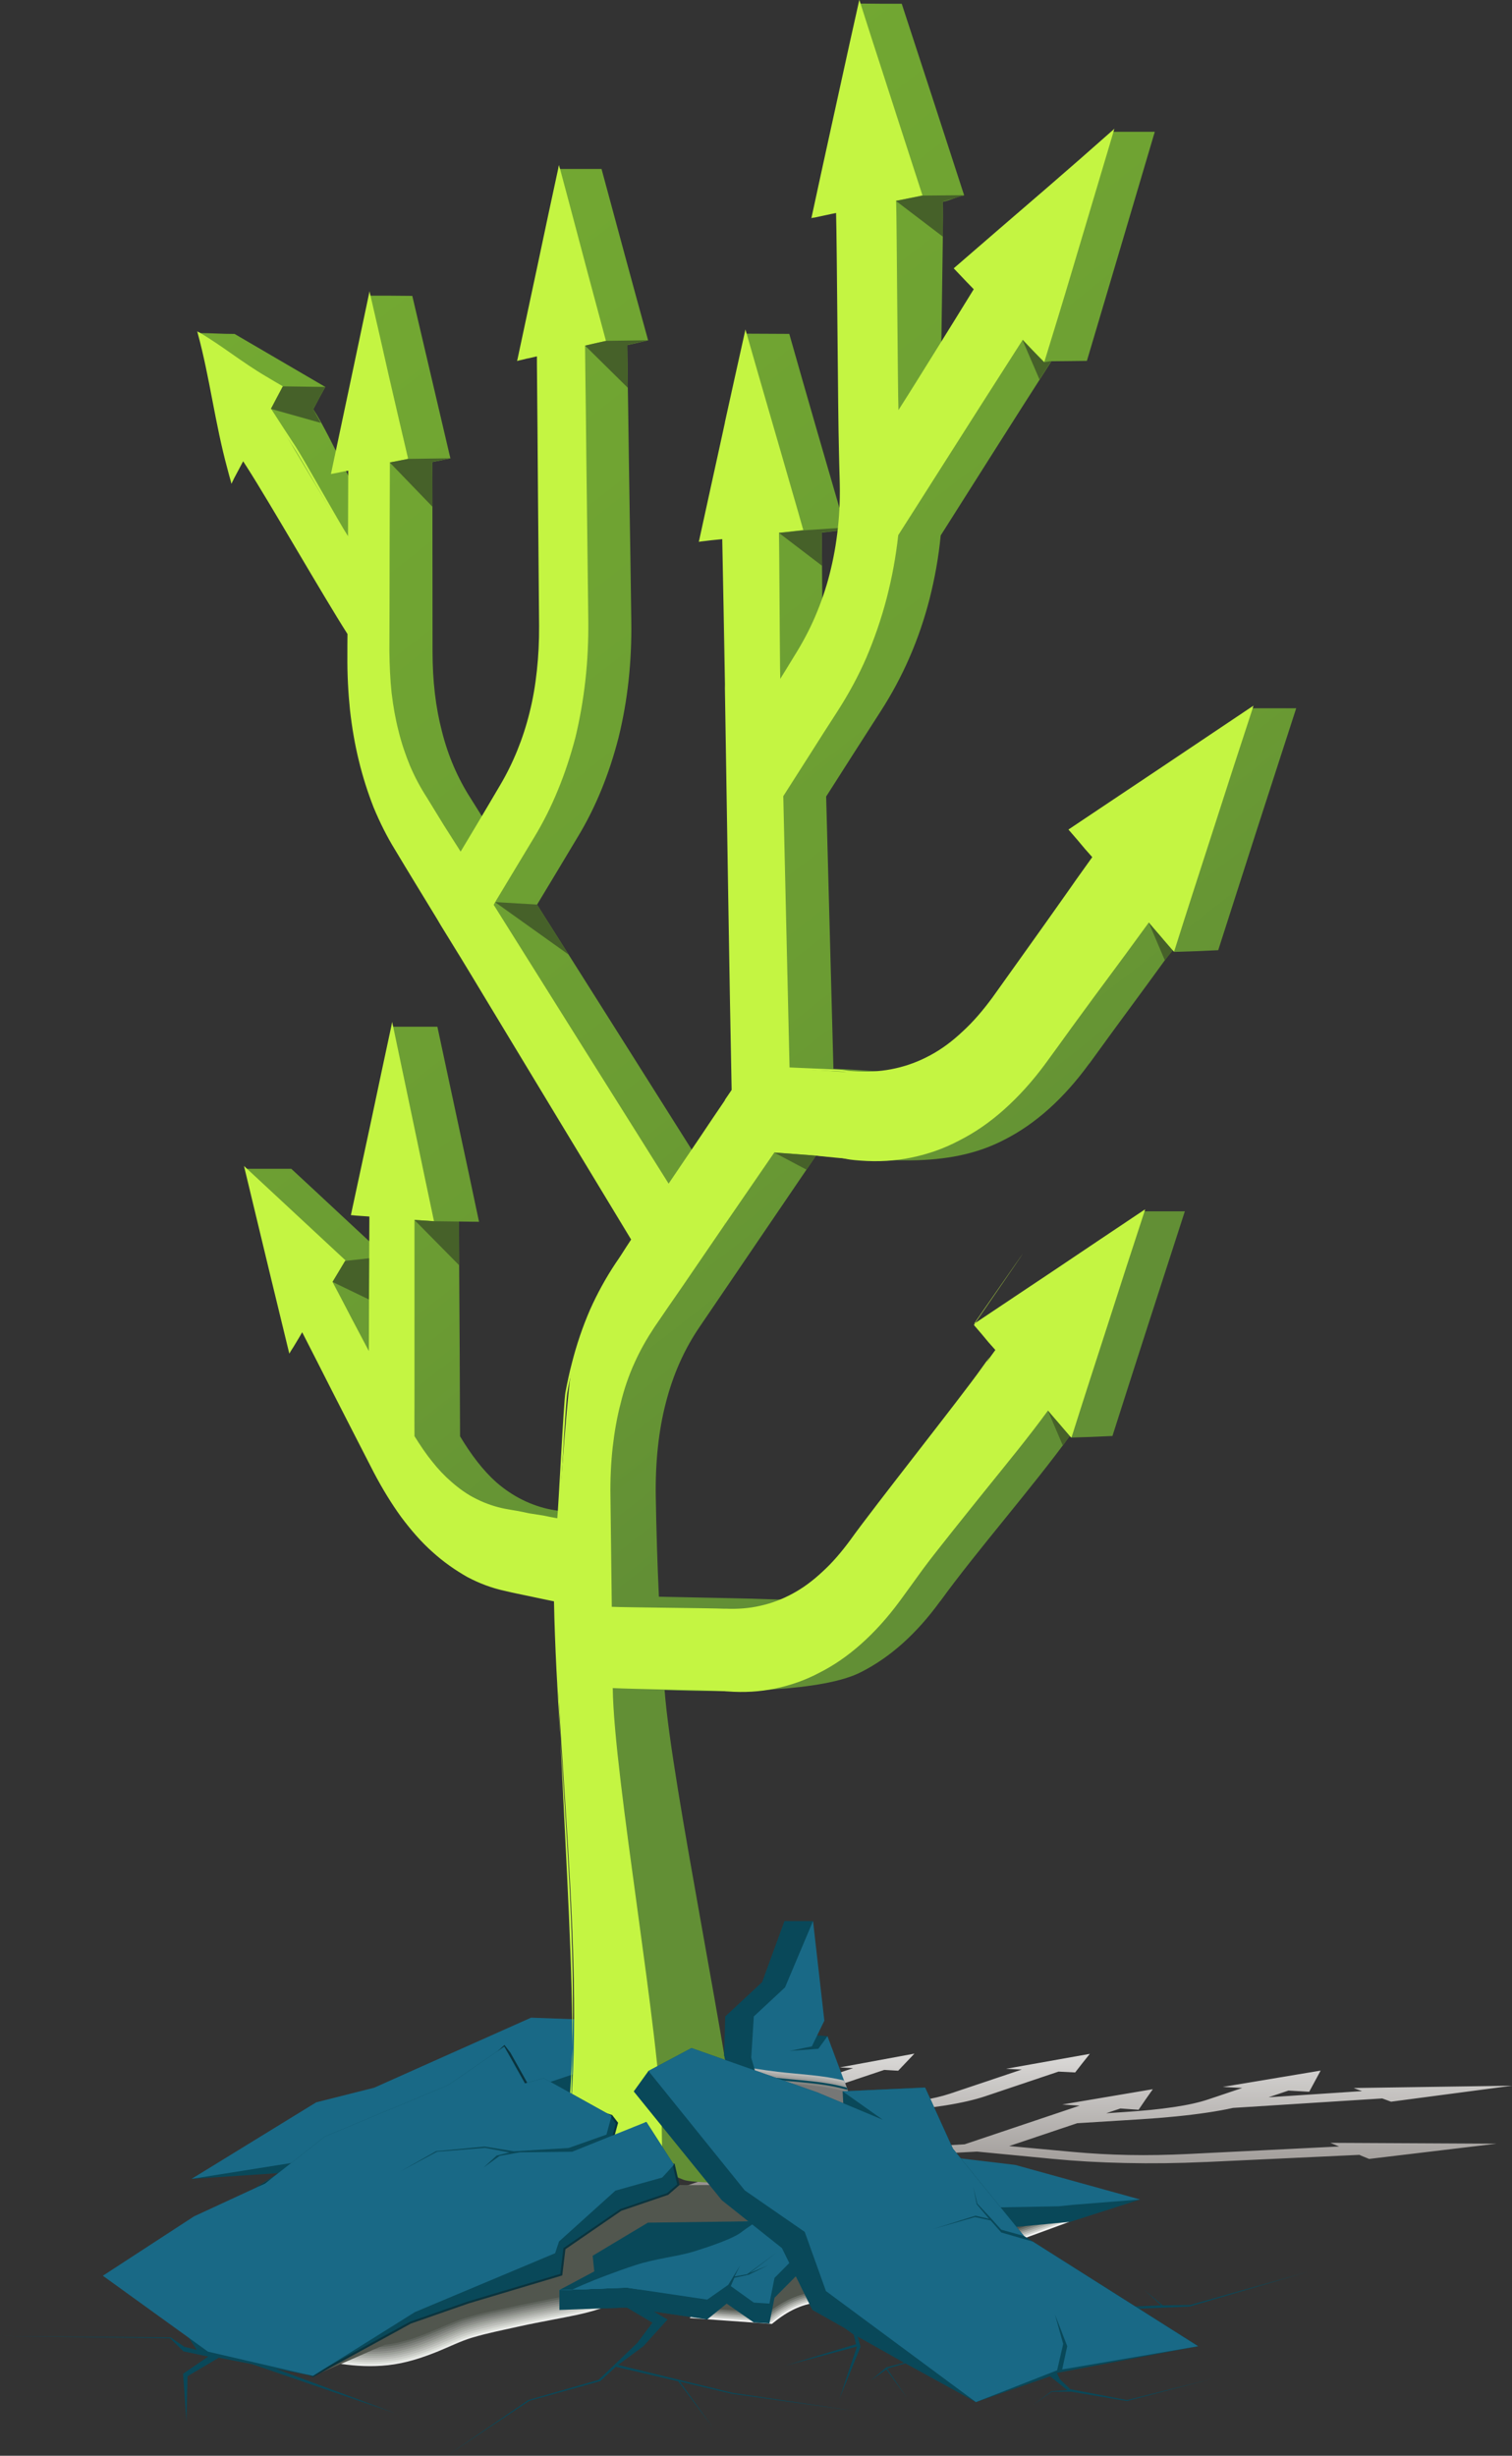 <svg xmlns="http://www.w3.org/2000/svg" xmlns:xlink="http://www.w3.org/1999/xlink" viewBox="0 0 284.61 462.05"><rect x="0" y="0" width="284.61" height="462.05" fill="#333333" stroke="none"/><defs><linearGradient id="GradientFill_2" x1="200.72" y1="375.43" x2="200.72" y2="420.6" gradientUnits="userSpaceOnUse"><stop offset="0" stop-color="#fcfcfb"></stop><stop offset=".34" stop-color="#ceccca"></stop><stop offset=".79" stop-color="#97928f"></stop><stop offset="1" stop-color="#827c78"></stop></linearGradient><linearGradient id="linear-gradient" x1="45.02" y1="55.8" x2="191.59" y2="243.4" gradientUnits="userSpaceOnUse"><stop offset="0" stop-color="#73a932"></stop><stop offset=".71" stop-color="#6b9c33"></stop><stop offset="1" stop-color="#628f35"></stop></linearGradient></defs><g style="isolation:isolate;"><g id="Layer_2"><g id="Layer_1-2"><polygon points="109.55 381.13 99.97 380.73 83.28 387.91 70.43 393.43 59.52 396.08 36.07 409.95 61.41 408.28 112.39 393.26 109.55 381.13" style="fill:#094859; fill-rule:evenodd;"></polygon><polygon points="111.22 380.03 99.97 379.62 83.28 387.06 70.43 392.8 59.52 395.55 36.07 409.95 60.26 406.1 112.12 388.87 111.22 380.03" style="fill:#196986; fill-rule:evenodd;"></polygon><path d="m255.96,405.43c-9.93.47-19.58.92-28.92,1.35-.06,0-.1,0-.13,0-5.13.24-10.19.3-15.08.19-4.8-.1-9.44-.37-13.79-.79-4.84-.47-9.55-.92-14.13-1.36-8.19.44-16.14.87-23.86,1.29-3.06.16-5.67.41-7.89.75-2.22.33-4.09.75-5.62,1.27-6.55,2.2-13.09,4.4-19.6,6.59-.84.28-1.68.57-2.5.84-.97-.14-1.91-.28-2.82-.42-.94-.14-1.86-.28-2.78-.42,6.96-2.34,13.95-4.69,20.99-7.05-1.97-.23-3.92-.46-5.86-.69-3.09-.37-5.59-.82-7.51-1.36-1.91-.53-3.2-1.12-3.95-1.79-1.08-.99-2.12-1.95-3.16-2.9-.83.06-1.68.12-2.52.17.76-1.09,1.49-2.18,2.25-3.25,2.84.81,5.75,1.64,8.77,2.49-.88.06-1.75.12-2.6.18.57.5,1.16,1.01,1.74,1.52,2.07-.7,4.15-1.39,6.25-2.1-.79-.07-1.56-.15-2.32-.22,4.53-.8,9.11-1.62,13.75-2.44-1.19,1.13-2.35,2.27-3.55,3.43-.81-.08-1.63-.16-2.43-.24-2.73.92-5.43,1.83-8.13,2.73-.52.17-1.04.35-1.56.52.63.4,1.5.76,2.68,1.08,1.45.39,3.42.73,5.79,1,.97.11,1.9.21,2.85.32,1.17.13,2.35.26,3.52.4,1.23-.28,2.58-.53,4.05-.76,2.94-.45,6.35-.78,10.24-1,1.05-.06,2.12-.12,3.2-.19-3.19-2.18-6.25-4.26-9.18-6.26-.29-.2-.58-.39-.86-.59-.91-.61-1.83-1.23-2.71-1.84-.93-.61-1.1-1.22-.62-1.84.46-.62,1.61-1.22,3.42-1.83.35-.12.72-.24,1.08-.36-1.59-.99-3.12-1.96-4.63-2.91-.87.08-1.76.16-2.63.23.55-1,1.1-1.99,1.63-2.97,3.21.64,6.48,1.29,9.84,1.96-.94.08-1.82.16-2.72.24,1.03.62,2.08,1.25,3.15,1.89,1.16-.39,2.31-.78,3.47-1.17-.83-.05-1.67-.09-2.49-.14,4.62-.85,9.29-1.72,14.04-2.59-1.02,1.06-2.04,2.13-3.05,3.21-.89-.05-1.75-.1-2.63-.15-3.13,1.05-6.25,2.09-9.37,3.14-1.42.48-2.31.95-2.63,1.41-.35.46-.16.93.59,1.4.63.42,1.29.85,1.96,1.28,2.79-.2,5.67-.41,8.53-.62,2.95-.21,5.51-.49,7.69-.84,2.23-.35,4.08-.79,5.61-1.3,4.33-1.46,8.7-2.92,13.05-4.38.15-.05.3-.1.46-.15-1.01-.05-1.98-.1-2.96-.15,5.18-.92,10.45-1.86,15.77-2.81-.92,1.15-1.86,2.32-2.76,3.5-1.07-.06-2.09-.11-3.13-.16-1.05.35-2.1.71-3.16,1.06l-5.11,1.72c-1.81.61-3.64,1.22-5.47,1.84-2.02.68-4.54,1.26-7.59,1.75-3.08.48-6.55.86-10.45,1.13-2.9.21-5.83.41-8.68.6,3.16,2.01,6.42,4.11,9.84,6.31,4.24-.24,8.55-.48,12.94-.73,7.21-2.42,14.42-4.85,21.64-7.27-1.1-.08-2.19-.15-3.26-.22,5.6-.95,11.27-1.91,17.05-2.88-.92,1.27-1.79,2.56-2.68,3.87-1.18-.08-2.32-.16-3.43-.24-.89.3-1.76.59-2.65.89.02,0,.05,0,.1,0,1.1-.07,2.21-.14,3.31-.22,3.58-.23,6.66-.54,9.26-.93,2.65-.39,4.8-.87,6.49-1.44.5-.17,1-.34,1.5-.5,1.64-.55,3.27-1.1,4.93-1.66-1.26-.07-2.46-.14-3.67-.2,6.03-1.01,12.18-2.03,18.43-3.07-.71,1.31-1.43,2.63-2.15,3.98-1.34-.07-2.64-.15-3.91-.22-1.25.42-2.51.84-3.74,1.26,5.74-.38,11.62-.77,17.59-1.16-.55-.19-1.06-.39-1.58-.58,9.57-.14,19.51-.29,29.83-.44-7.75,1.02-15.33,2.03-22.78,3.01-.57-.2-1.13-.41-1.67-.61-9.69.61-19.02,1.2-28.08,1.78-1.48.33-3.14.63-4.98.9-3.63.54-7.83.95-12.58,1.25-4,.25-7.93.49-11.78.73-4.27,1.43-8.54,2.87-12.8,4.3,3.94.36,7.96.73,12.1,1.11,3.38.31,6.85.5,10.41.57,3.59.07,7.29,0,11.19-.19,9.15-.45,18.64-.92,28.41-1.41-.57-.23-1.1-.46-1.65-.69,9.99.05,20.39.11,31.27.16-8.18.98-16.16,1.93-23.98,2.87-.61-.24-1.17-.48-1.75-.72Z" style="fill:url(#GradientFill_2); fill-rule:evenodd; mix-blend-mode:multiply;"></path><path d="m220.77,178.6c-7.61,10.5-8.33,11.31-15.64,21.41-.07.07-.11.11-.13.14-4.74,6.51-10.07,11.32-15.99,14.31-10.87,5.66-23.43,3.7-35.28,2.78-7.62,11.21-14.67,21.57-22,32.35-2.92,4.27-5.01,8.97-6.38,14.27-1.37,5.23-2.01,11.18-1.91,17.72.11,6.57.3,12.78.59,18.84,7.55.16,17.42.33,21.28.49,4.57.2,8.82-.73,12.74-2.88,3.93-2.15,6.7-3.6,10.07-8.23,7.69-10.91,19.08-24.38,27.22-35.81-1.39-1.55-2.76-3.17-4.14-4.79,8.49-5.82,13.77-14.87,24.05-21.29h7.78c-4.63,14.25-9.18,28.33-13.63,42.27-2.59.13-5.2.23-7.75.3-.06-.13-.12-.26-.19-.43-7.06,9.75-17.6,21.73-24.39,31.12-.06.07-.1.1-.12.13-4.4,6.05-9.35,10.51-14.85,13.29-7.03,3.66-24.35,3.89-37,3.4,1.35,17.92,12.08,68.5,14.95,93.19-1.69-.6-9.78-.39-11.42-1.07-1.69-.68-3.3-1.32-4.94-1.99-.37-31.53-10.05-76.07-10.38-107-3.17-.68-6.29-1.32-9.41-1.99-4.93-1.07-9.5-3.52-13.62-7.3-4.05-3.7-7.71-8.76-10.95-14.91-4.73-9.11-9.3-17.97-13.78-26.66-.78,1.32-1.56,2.67-2.36,3.92-5.68-11.5-11.36-22.92-16.92-34.27h8.56c6.02,5.55,12.2,11.39,18.61,17.26-.8,1.35-1.61,2.71-2.39,4.02,2.37,4.52,3.62,9.11,6.05,13.74,0-8.76-.52-17.62-.48-26.37-1.17-.04-.61-.04-1.73-.11-.36-11.82-.71-23.6-1.08-35.27h8.52c2.54,11.96,5.24,24.31,7.84,36.7l-3.77-.05c.02,11.43.14,22.29.17,33.79.01,2.21.02,4.45.03,6.62,2.11,3.52,4.38,6.48,6.86,8.68,3.08,2.67,6.57,4.38,10.32,5.12,1.51.25,2.97.5,4.48.78,1.85.32,3.71.68,5.58,1,.4-3.91,1.74-25.73,2.65-29.29,1.76-7.01,4.46-13.28,8.12-18.76.98-1.5,2-2.99,2.99-4.59-11.4-18.76-22.2-36.41-32.41-53.24-.99-1.6-1.96-3.24-2.93-4.84-3.11-5.13-6.29-10.25-9.33-15.27-3.1-4.98-5.36-10.61-6.88-16.73-1.52-6.09-3.67-11.99-3.64-19.04-.01-1.39-.34-5.27-.33-6.66-4.99-7.87-13.39-23.53-18.14-30.97-.73,1.39-1.46,2.78-2.17,4.09-5.29-9.29-9.25-18.67-14.41-27.85,2.69,0,4.09.16,6.8.16,5.51,3.2,11.18,6.55,17.07,9.97-.79,1.42-1.53,2.78-2.26,4.2,3.17,4.77,9.61,19.41,12.86,24.32,0-4.38.1-8.15.11-12.56-1.07.25-.2.07-1.26.25-.38-11.21-.76-22.35-1.14-33.38,2.7,0,5.37,0,8.07.04,2.36,10.04,4.74,20.25,7.17,30.57-1.13.25-2.24.46-3.39.68.02,11.82.01,23.63.03,35.63,0,5.52.58,10.54,1.77,15.06,1.13,4.52,2.94,8.76,5.41,12.6,2.15,3.42,4.32,6.9,6.49,10.39,2.44-4.13,4.94-8.36,7.41-12.56,2.58-4.31,4.46-8.93,5.67-13.95,1.25-4.98,1.83-10.43,1.76-16.3-.19-16.55-.35-32.99-.53-49.19-.02-.57-.02-1.1-.04-1.71-1.25.28-2.48.57-3.71.85-.14-12.07-.28-24.06-.42-35.95h8c2.85,10.53,5.77,21.39,8.77,32.25-1.35.32-2.64.61-3.93.89.04,3.91.1,7.83.17,11.75.08,6.37.18,12.78.28,19.18.11,6.9.23,13.88.31,20.89.12,7.76-.68,15.06-2.39,22-1.76,6.87-4.31,13.17-7.73,18.79-2.54,4.27-5.12,8.51-7.62,12.67,10.5,16.59,21.59,34.17,33.36,52.82,3.96-5.91,8-11.89,12.03-17.9-.65-29.15-1.34-75.76-2.03-103.8-1.46.14-2.94.28-4.38.46.09-13.1.18-26.09.27-39.01,2.74,0,5.51.04,8.23.04,3.42,12.07,6.99,24.34,10.64,36.87-1.59.14-3.07.36-4.55.5.09,3.42.18,24.83.29,28.24,0-.04.02-.07.07-.14.93-1.57,1.88-3.03,2.81-4.59,3.09-4.84,5.34-10.04,6.71-15.59,1.46-5.59,2.06-11.57,1.87-17.94-.07-1.89-.14-3.77-.18-5.66-.19-6.12-.41-38.39-.6-44.52-1.58.32-3.08.64-4.61.93.24-13.52.48-26.94.74-40.25,2.65.04,5.32.04,7.98.04,3.87,11.78,7.76,23.77,11.75,36.05-1.67.32-2.42.89-4.02,1.21.18,4.63-.54,35.26-.36,39.89,4.72-7.65,9.59-15.48,14.47-23.38-1.28-1.28-2.51-2.6-3.77-3.88,7.23-8.61,14.48-17.19,21.58-25.8h7.98c-4.31,14.59-8.57,28.94-12.78,43.1-2.22.04-4.44.04-6.68.07-8.11,12.63-13.18,20.71-20.84,32.78-.39,4.09-1.11,8.04-2.09,11.92-1.98,7.72-5.08,14.77-9.22,21.18-3.46,5.37-6.89,10.75-10.25,16.02.45,16.87.91,33.99,1.37,51.22,5.75.21,7.09.5,13.15.75,4.92.21,9.5-.78,13.71-3.1,4.23-2.31,8.11-5.94,11.74-10.93,8.28-11.74,9.93-14.15,18.69-26.47-1.5-1.67-2.97-3.42-4.46-5.16,9.14-6.26,14.83-16.02,25.9-22.92h8.38c-4.99,15.34-9.88,30.5-14.68,45.52-2.79.14-5.6.25-8.34.32-.07-.14-.13-.28-.2-.46Z" style="fill:url(#linear-gradient); fill-rule:evenodd;"></path><path d="m216.23,173.3c-9.05,12.42-10.97,14.86-19.55,26.68-.07.07-.11.11-.13.14-4.83,6.55-10.22,11.35-16.12,14.34-5.76,2.99-11.95,4.24-18.44,3.74-7.17-.5-9.62-1.03-16.33-1.53-7.74,11.18-15.25,22.17-22.61,32.92-2.93,4.27-5.04,9-6.37,14.31-1.38,5.2-2.04,11.14-1.96,17.73.09,6.92.17,13.87.26,20.84,2.89.12,18.68.25,21.57.37,4.61.2,8.85-.73,12.75-2.88,3.95-2.15,7.54-5.52,10.91-10.15,7.83-10.91,19.21-24.41,27.36-35.81-1.38-1.59-2.75-3.21-4.11-4.79,10.21-6.84,20.75-13.92,31.8-21.29-4.64,14.25-9.18,28.33-13.66,42.27-1.5-1.69-2.9-3.34-4.34-5.06-8.41,11.54-20.05,25.04-28.02,36.01-.06.07-.1.1-.12.13-4.48,6.08-9.49,10.54-14.97,13.32-5.35,2.78-11.09,3.93-17.13,3.47-2.99-.21-18.4-.42-21.85-.64.21,16.87,9.03,66.05,9.23,83.22.06,3.81.11,7.62.15,11.39-1.67-.6-3.31-1.25-4.95-1.92-1.66-.68-11.95-.73-13.59-1.41,5.3-31.43-1.27-76.62-1.53-107.55-3.15-.68-6.24-1.32-9.36-1.99-4.93-1.07-9.44-3.52-13.6-7.33-4.11-3.7-7.75-8.72-10.95-14.91-4.7-9.08-9.22-17.97-13.66-26.62-.76,1.28-1.56,2.63-2.37,3.91-2.82-11.64-5.58-23.06-8.26-34.31,5.95,5.55,12.17,11.39,18.54,17.26-.82,1.39-1.62,2.71-2.42,4.02,2.36,4.52,4.8,9.11,7.24,13.77,0-8.76.04-17.55.08-26.27-1.15-.07-2.29-.18-3.42-.25,2.5-11.67,5.02-23.49,7.52-35.27,2.49,11.96,5.04,24.02,7.65,36.41-1.24-.11-2.45-.18-3.65-.28-.01,11.43-.01,22.81-.02,34.31,0,2.21,0,4.45.01,6.62,2.14,3.56,4.45,6.51,6.97,8.68,3.05,2.67,6.51,4.41,10.25,5.16,1.53.25,2.97.46,4.48.78,1.83.32,3.68.68,5.53,1,.43-3.95,1.82-25.77,2.73-29.29,1.8-7.01,4.55-13.31,8.23-18.79.98-1.5,2.01-2.99,3-4.56-11.39-18.79-22.09-36.45-32.23-53.28-1.03-1.64-2-3.24-3-4.84-3.11-5.16-6.23-10.25-9.26-15.3-3.08-4.95-5.31-10.61-6.81-16.73-1.5-6.09-2.18-12.63-2.15-19.65.01-1.39.03-2.78.02-4.2-5-7.83-15.11-25.39-19.82-32.82-.73,1.39-1.47,2.78-2.16,4.13-2.57-9.4-3.76-18.78-6.23-27.85,5.46,3.2,9.84,6.68,15.65,10.09-.77,1.42-1.48,2.78-2.23,4.2,3.11,4.77,11.6,19.58,14.86,24.53.04-4.41.05-8.76.04-13.13-1.07.21-2.13.43-3.2.64,2.34-11.1,4.69-22.24,7.05-33.38,2.31,10.04,4.63,20.25,7.03,30.57-1.13.28-2.24.46-3.39.68-.02,11.82-.06,23.63-.08,35.63,0,5.52.57,10.54,1.72,15.06,1.12,4.56,2.89,8.79,5.33,12.6,2.13,3.45,4.32,6.94,6.55,10.43,2.47-4.13,4.98-8.4,7.46-12.6,2.57-4.27,4.46-8.9,5.69-13.95,1.25-4.98,1.83-10.43,1.79-16.3-.14-16.51-.25-32.99-.38-49.19-.02-.57-.01-1.1-.03-1.71-1.23.28-2.44.57-3.67.85,2.54-11.85,5.1-23.88,7.67-35.91,2.82,10.5,5.67,21.35,8.61,32.21-1.33.32-2.62.6-3.89.89.03,3.92.08,7.83.13,11.75.06,6.37.14,12.78.22,19.22.08,6.87.17,13.84.25,20.86.08,7.76-.75,15.06-2.45,22-1.78,6.9-4.35,13.2-7.76,18.79-2.55,4.31-5.13,8.54-7.64,12.71,10.41,16.59,21.47,34.17,33.14,52.82,3.98-5.87,7.99-11.89,12.06-17.9-.59-29.18-1.19-75.79-1.75-103.84-1.5.14-2.97.28-4.38.46,2.83-12.92,5.68-25.91,8.58-38.97,3.47,12.07,7.05,24.34,10.63,36.87-1.57.14-3.05.36-4.53.53.08,3.38.18,24.79.26,28.21.02-.04.02-.07.07-.14.96-1.57,1.89-3.02,2.83-4.59,3.06-4.84,5.32-10.04,6.74-15.59,1.45-5.59,2.07-11.57,1.9-17.94-.06-1.89-.13-3.77-.17-5.66-.17-6.12-.35-38.39-.54-44.52-1.56.32-3.09.64-4.59.93,2.89-13.31,5.84-26.73,8.82-40.22,3.79,11.82,7.65,23.81,11.67,36.05-1.69.32-3.33.64-4.96,1,.16,4.66.3,35.48.47,40.1,4.81-7.65,9.65-15.48,14.54-23.35-1.28-1.32-2.51-2.63-3.72-3.91,9.56-8.29,19.48-16.83,29.64-25.77-4.33,14.56-8.61,28.94-12.95,43.07-1.37-1.39-2.68-2.74-3.99-4.13-8.12,12.56-15.91,24.91-23.59,36.98-.43,4.09-1.18,8.04-2.19,11.92-2.01,7.72-5.08,14.77-9.22,21.18-3.48,5.37-6.9,10.75-10.25,16.02.4,16.87.81,33.99,1.22,51.25,5.7.21,7.02.5,13.06.75,4.96.21,9.53-.78,13.72-3.1,4.26-2.31,8.12-5.94,11.75-10.93,8.43-11.74,10.07-14.19,18.84-26.47-1.49-1.71-2.96-3.45-4.42-5.16,11-7.37,22.35-14.98,34.24-22.92-4.99,15.34-9.89,30.5-14.7,45.52-1.62-1.81-3.13-3.59-4.68-5.45Z" style="fill:#c4f542; fill-rule:evenodd;"></path><path d="m216.08,173.23c-7.28,10-7.64,10.27-14.75,20.02-1.62,2.24-3.22,4.45-4.81,6.62-.02.04-.04.04-.04.07h-.02s-.04.07-.07.11c-2.4,3.24-4.96,6.09-7.65,8.47-2.67,2.35-5.46,4.31-8.4,5.8h0c-2.85,1.49-5.82,2.53-8.86,3.13-3.05.64-6.23.82-9.46.6-3.48-.28-2.42-.57-5.84-.82-3.55-.25-7.05-.5-10.49-.75h-.11s-.05.07-.07.07c-3.03,4.37-6.05,8.76-9.04,13.13v.65c3.05-4.44,6.14-8.94,9.28-13.49,3.39.25,6.87.5,10.4.78,3.39.25,2.31.5,5.82.75,3.3.25,6.5.07,9.58-.57,3.09-.64,6.1-1.67,8.98-3.2h0c2.96-1.49,5.8-3.45,8.47-5.84,2.72-2.42,5.3-5.27,7.72-8.54v-.04h.02l.02-.04h0s.04-.04.07-.07h0c1.6-2.17,3.2-4.41,4.83-6.66,7-9.61,7.21-9.7,14.59-19.85.73.89,1.44,1.71,2.17,2.53.75.93,1.55,1.81,2.35,2.74.07.07.13.14.22.21.02-.11.07-.18.11-.28,2.38-7.55,4.84-15.09,7.3-22.71,2.43-7.55,4.89-15.16,7.4-22.78.04-.14.08-.32.15-.5-.15.11-.3.21-.43.28-5.94,3.99-11.76,7.87-17.41,11.67-5.73,3.81-11.32,7.58-16.83,11.25-.07.04-.11.07-.15.11.02.07.07.11.11.14.57.64,1.07,1.25,1.6,1.85.9,1.1,1.82,2.17,2.76,3.2-4.38,6.09-1.76,2.48-6,8.46-3.94,5.59-8.24,11.57-12.78,17.94h0c-1.81,2.46-3.67,4.63-5.63,6.41-1.92,1.82-3.93,3.31-6.05,4.45-2.1,1.14-4.26,1.96-6.5,2.46-2.27.53-4.67.71-7.13.6h0c-3.04-.14-1.52-.25-4.49-.39-2.82-.11-5.63-.25-8.4-.36-.39-17.23-.8-34.24-1.18-51.04,1.7-2.67,3.37-5.3,5.04-7.9,1.71-2.71,3.44-5.41,5.17-8.08h0c2.08-3.24,3.91-6.58,5.44-10.11,1.51-3.56,2.79-7.26,3.8-11.1h0c.49-1.92.95-3.91,1.31-5.91.36-1.96.66-3.99.88-6.01,2.83-4.45,5.68-8.9,8.54-13.42,4.84-7.62,9.79-15.38,14.9-23.35.59.64,1.2,1.28,1.81,1.92.67.71,1.37,1.39,2.03,2.06.06.07.13.14.21.21.02-.11.04-.18.09-.28,1.71-5.55,3.42-11.1,5.1-16.76,2.6-8.68,5.21-17.44,7.84-26.27.04-.21.11-.39.17-.6-.17.18-.32.32-.46.43-4.1,3.63-8.16,7.19-12.24,10.71-5.92,5.09-11.73,10.11-17.4,15.02-.04.04-.09.07-.13.11.02.07.06.11.1.14.29.32.65.68.98,1.03.88.93,1.75,1.85,2.67,2.78-2.42,3.95-4.82,7.79-7.23,11.67-2.35,3.77-4.66,7.51-6.94,11.07-.15-4.38-.3-34.98-.44-39.39.75-.14,1.54-.28,2.31-.46.9-.18,1.73-.32,2.48-.5.06,0,.13,0,.19-.04-.02-.04-.04-.07-.06-.14-2.57-7.94-5.05-15.55-7.48-23.1-1.41-4.34-2.81-8.65-4.17-12.96-.08-.21-.14-.39-.2-.6-.05.21-.09.43-.14.64-.56,2.53-1.12,5.05-1.69,7.58-2.39,10.93-4.8,21.75-7.14,32.64-.02.11-.05.14-.05.21.09,0,.17-.04.26-.07.17,0,.34-.04.51-.07,1.26-.25,2.55-.57,3.88-.82.17,6.05.35,38.29.53,44.34.04,1.89.08,3.77.14,5.66.1,3.2,0,6.26-.33,9.25-.31,2.95-.83,5.84-1.55,8.65h0c-.7,2.78-1.63,5.45-2.74,8.04-1.11,2.6-2.46,5.09-3.98,7.51h0c-.5.82-1,1.64-1.48,2.42-.37.61-.73,1.17-1.1,1.78-.09-3.13-.17-24.33-.24-27.5.57-.04,1.2-.11,1.85-.18.79-.11,1.63-.21,2.51-.29.07,0,.13,0,.22-.04-.02-.04-.04-.11-.06-.18-.62-2.24-1.27-4.45-1.91-6.66-2.94-10.25-5.91-20.32-8.73-30.22-.08-.21-.14-.46-.19-.68-.05.21-.1.46-.15.68-1.24,5.58-2.49,11.18-3.72,16.79v1.66c1.3-5.89,2.6-11.78,3.91-17.71,2.78,9.75,5.67,19.58,8.53,29.58.64,2.14,1.25,4.27,1.85,6.44-.74.07-1.55.18-2.31.25-.65.07-1.29.14-2.01.25h-.15c0,.07,0,.14,0,.18.08,3.38.16,24.83.24,28.21,0,.25,0,.46.03.64.09-.14.21-.36.32-.57l.02-.04s.04-.07.07-.11h0c.43-.71.89-1.46,1.35-2.17.48-.78.98-1.57,1.48-2.38h0c1.52-2.46,2.85-4.98,3.98-7.58,1.13-2.6,2.06-5.3,2.74-8.08h0c.76-2.81,1.28-5.69,1.59-8.72.31-2.99.42-6.05.33-9.25-.06-1.89-.13-3.77-.17-5.66-.18-6.12-.35-38.43-.52-44.55-.02-.04-.02-.11-.02-.18-.09.04-.15.04-.21.04-1.37.29-2.74.57-4.07.85-.09,0-.17.04-.24.04,2.31-10.68,4.68-21.5,7.08-32.35.5-2.31,1.01-4.66,1.52-6.98,1.3,4.09,2.62,8.19,3.97,12.35,2.45,7.58,4.96,15.3,7.44,22.92-.85.14-1.6.32-2.31.43-.81.21-1.65.36-2.46.53-.04.04-.09.04-.13.04,0,.04,0,.07,0,.11.14,4.66.28,35.48.45,40.1,0,.18.01.39.03.53.09-.14.2-.32.31-.46,2.45-3.88,4.87-7.76,7.27-11.6,2.41-3.88,4.83-7.79,7.27-11.75.02-.04.04-.04.06-.07-.04-.04-.06-.07-.08-.11-.92-.93-1.84-1.92-2.74-2.88-.29-.29-.58-.61-.9-.93,5.64-4.91,11.41-9.86,17.31-14.91,3.93-3.42,7.84-6.83,11.77-10.36-2.57,8.68-5.14,17.26-7.68,25.8-1.66,5.48-3.34,10.96-5.02,16.44-.61-.64-1.22-1.25-1.81-1.85-.65-.68-1.31-1.39-1.96-2.06-.06-.07-.13-.14-.17-.21-.04.07-.09.14-.13.21-5.05,7.87-10.08,15.8-15.01,23.53-2.85,4.52-5.73,9-8.58,13.45l-.02.04v.04c-.24,2.06-.51,4.06-.88,6.05-.36,1.96-.79,3.95-1.29,5.87h0c-1.01,3.81-2.26,7.51-3.78,11.03-1.54,3.52-3.36,6.9-5.42,10.07h0c-1.73,2.71-3.46,5.37-5.19,8.08-1.74,2.71-3.41,5.37-5.06,8.01l-.02.04h0c.38,16.87.78,33.95,1.22,51.25,0,.07,0,.11.02.14.04.04.09.04.13.04,2.82.11,5.68.21,8.56.36,2.95.11,1.45.25,4.52.36h0c2.48.14,4.9-.07,7.19-.57,2.29-.53,4.5-1.35,6.62-2.49,2.14-1.17,4.2-2.67,6.14-4.52,1.99-1.82,3.86-3.99,5.65-6.48h.02c3.89-5.45,8.18-11.42,12.77-17.94,4.26-6.01,1.67-2.44,6.07-8.53.02-.04.04-.07.07-.11-.04-.04-.07-.07-.09-.11-.96-1.07-1.88-2.21-2.83-3.31-.5-.57-1.01-1.17-1.47-1.71,5.45-3.67,11-7.37,16.66-11.18,5.54-3.7,11.21-7.51,16.98-11.35-2.43,7.47-4.84,14.91-7.23,22.35-2.42,7.47-4.83,14.95-7.22,22.39-.71-.82-1.42-1.64-2.13-2.46-.75-.89-1.53-1.78-2.33-2.7-.07-.04-.11-.11-.16-.18-.04.07-.09.14-.13.18h0Zm-79.63,129.74v-.3h.1c2.28.1,4.51-.06,6.62-.56,2.09-.46,4.09-1.22,6.04-2.28,1.97-1.06,3.83-2.45,5.62-4.13,1.82-1.65,3.55-3.67,5.23-5.95h0c4.21-5.92,20.99-27.07,24.65-32.26,3.94-5.55-1.42,2.16,2.65-3.49-.88-.96-1.73-1.95-2.56-2.98-.49-.56-.95-1.12-1.48-1.72-.04-.03,9.25-13.4,9.23-13.47.04-.03-9.25,13.27-9.19,13.24,5.12-3.4,10.31-6.91,15.63-10.44,5.24-3.54,10.65-7.14,16.17-10.84.12-.07.26-.17.4-.26-.06.17-.1.33-.14.46-2.33,7.07-4.62,14.15-6.87,21.15-2.29,7.07-4.57,14.08-6.78,21.09-.04.1-.08.16-.1.26-.08-.07-.14-.13-.21-.2-.74-.86-1.48-1.69-2.18-2.54-.68-.76-1.34-1.52-2.02-2.35-6.86,9.42-16.92,20.74-23.42,29.67-1.51,2.08-2.99,4.16-4.48,6.18h0s-.04.03-.06.07h0l-.02.03h-.02v.03c-2.25,3.04-4.65,5.69-7.17,7.93-2.48,2.21-5.11,4.03-7.87,5.42h0c-2.67,1.42-5.47,2.38-8.34,2.98-2.85.59-5.83.76-8.89.53-.15-.01-.33-.02-.53-.03v-.3c.23.01.42.03.58.04,3.01.2,5.96.03,8.79-.56,2.83-.56,5.58-1.52,8.23-2.91h0c2.73-1.39,5.32-3.21,7.8-5.39,2.5-2.21,4.88-4.86,7.11-7.87.02-.03.04-.07.06-.1h.02s.02-.03.04-.07c1.47-2.02,2.96-4.07,4.46-6.15,6.6-9.06,16.8-20.54,23.56-29.83.04-.03.08-.1.12-.17.04.07.08.13.14.17.74.86,1.46,1.69,2.16,2.51.66.76,1.32,1.52,1.98,2.28,2.21-6.91,4.45-13.85,6.7-20.79,2.22-6.91,4.46-13.82,6.72-20.76-5.35,3.57-10.62,7.11-15.77,10.54-5.26,3.54-10.41,6.97-15.47,10.38.43.5.89,1.06,1.36,1.59.87,1.02,1.73,2.08,2.62,3.07.02.03.04.07.08.1-.02.03-.04.07-.06.1-4.08,5.65,1.25-2.03-2.71,3.55-4.26,6.05-21.04,27.2-24.65,32.26h-.02c-1.66,2.31-3.41,4.33-5.25,6.02-1.81,1.72-3.71,3.11-5.7,4.2-1.97,1.06-4.02,1.82-6.15,2.31-2.13.46-4.38.66-6.68.53h-.09Zm0-95.39v-.64l1.27-1.87c-.43-20.71-.85-50.25-1.27-75.64v-21.39c.53,28.33,1.08,70.12,1.65,97.07v.04s-.05.04-.05.04c-.53.81-1.07,1.61-1.6,2.4Zm0,22.11c-2.85,4.16-5.69,8.31-8.5,12.43-1.72,2.46-3.39,4.91-5.07,7.37h0c-1.46,2.14-2.73,4.41-3.79,6.8-1.07,2.38-1.94,4.91-2.6,7.55h0c-.69,2.63-1.21,5.45-1.52,8.4-.34,2.95-.48,6.09-.44,9.4.08,6.99.17,13.91.25,20.96l.39.05c2.83.1,18.23.23,21.28.33v-.3c-3.06-.13-18.53-.23-21.29-.36-.08-6.92-.16-13.82-.25-20.68-.06-3.31.1-6.44.42-9.36.34-2.95.83-5.73,1.52-8.33h0c.65-2.67,1.51-5.16,2.58-7.51,1.07-2.39,2.33-4.59,3.77-6.76h0c1.68-2.46,3.35-4.91,5.07-7.37,2.69-3.94,5.42-7.93,8.18-11.96v-.65h0Zm0,88.21v.3c-3.88-.2-17.51-.4-21.11-.59.2,16.78,9.01,65.87,9.23,83,.06,3.81.11,7.62.17,11.42,0,.11,0,.18,0,.25-.1,0-.19-.04-.26-.07-.87-.28-1.67-.6-2.51-.96-.8-.28-1.62-.64-2.46-1h0l-3.07-1.21-10.64-1.31c5.12-32.92-.88-73.06-1.52-106.44-1.47-.28-3.03-.64-4.59-.96-1.49-.32-2.98-.6-4.63-1h0c-2.48-.53-4.84-1.42-7.12-2.63-2.25-1.28-4.45-2.81-6.57-4.73h0c-2.08-1.85-4-4.06-5.86-6.55-1.81-2.49-3.53-5.3-5.14-8.36h0c-2.66-5.16-5.25-10.25-7.84-15.3-1.89-3.74-3.76-7.4-5.65-11.1-.31.57-.66,1.14-.98,1.67-.4.68-.81,1.35-1.21,1.96-.08.14-.15.28-.23.39-.04-.14-.07-.28-.11-.43-1.17-4.84-2.35-9.65-3.5-14.41-1.62-6.69-3.2-13.31-4.77-19.82-.06-.21-.11-.43-.14-.64.15.14.3.28.45.43,2.13,1.99,4.31,3.99,6.51,6.05,3.94,3.67,7.96,7.4,12.03,11.18.02.04.06.07.11.11-.03.04-.05.07-.07.11-.4.68-.83,1.42-1.25,2.1-.37.61-.72,1.21-1.12,1.85,1.25,2.35,2.43,4.63,3.54,6.76,1.09,2.06,2.19,4.13,3.29,6.23.01-4.13.03-8.22.04-12.35.03-4.34.05-8.61.06-12.96-.54-.04-1.06-.07-1.58-.11-.58-.04-1.15-.07-1.69-.14h-.2c0-.07,0-.14.03-.21,1.27-5.87,2.53-11.71,3.79-17.62,1.23-5.91,2.51-11.78,3.76-17.65.06-.28.12-.57.18-.89.05.28.1.57.18.85,1.47,6.94,2.94,14.06,4.46,21.25,1.03,4.95,2.07,9.93,3.19,15.2.02.07.04.14.06.21h-.27c-.56-.07-1.22-.11-1.82-.14-.52-.04-1.06-.07-1.6-.11,0,11.28,0,22.64,0,34.06-.02,2.21-.01,4.41,0,6.62,1.08,1.74,2.17,3.35,3.32,4.77,1.15,1.46,2.37,2.74,3.61,3.81,1.5,1.32,3.1,2.46,4.79,3.27,1.71.85,3.5,1.46,5.35,1.82h0c.8.14,1.53.28,2.26.39.73.14,1.46.28,2.24.46h0c.89.14,1.83.28,2.75.43.87.18,1.71.36,2.56.5.21-1.92,1.2-21.89,1.53-23.67.35-1.89.74-3.7,1.2-5.45h0c.89-3.52,2.03-6.87,3.4-10.04,1.39-3.13,3-6.05,4.85-8.83h0c.38-.53.74-1.1,1.1-1.64.6-.93,1.2-1.89,1.82-2.81-9.7-16.02-18.9-31.21-27.67-45.74-1.49-2.49-2.99-4.95-4.5-7.44-.12-.18-.23-.36-.33-.53-.91-1.46-1.79-2.92-2.67-4.34h0c-.47-.75-.92-1.49-1.37-2.28-2.62-4.31-5.27-8.61-7.89-12.99h0c-1.54-2.49-2.87-5.16-4.04-7.97-1.1-2.81-2.04-5.73-2.79-8.83h0c-.75-3.06-1.29-6.23-1.66-9.5-.34-3.27-.52-6.69-.49-10.18,0-1.35,0-2.74.02-4.13-4.58-7.15-14.44-24.39-18.93-31.4-.24-.36-.47-.71-.71-1.1-.59,1.1-1.17,2.21-1.76,3.31-.08.18-.15.36-.22.46-.08.18-.15.32-.22.46-.06-.14-.09-.29-.12-.46-.23-.78-.44-1.57-.65-2.38-2.34-8.58-3.32-17.18-5.58-25.47-.03-.14-.07-.25-.08-.39.1.11.22.18.35.21,4.49,2.63,7.89,5.54,12.69,8.35.99.6,1.97,1.17,2.96,1.74.04.04.08.07.12.07-.03.07-.05.11-.07.14-.39.75-.77,1.42-1.14,2.1-.32.64-.68,1.35-1.02,1.99,1.55,2.42,3.11,4.8,4.65,7.15,1.5,2.28,8.3,14.49,9.83,16.81.02-4.13.02-8.22.04-12.31-.48.07-.93.14-1.39.25-.54.14-1.09.21-1.61.32-.09.04-.17.04-.24.04,0-.07,0-.14.03-.21,1.16-5.48,2.31-10.96,3.49-16.48,1.18-5.62,2.39-11.28,3.56-16.87.06-.25.11-.5.17-.82.05.29.1.53.17.78,1.15,4.95,2.31,10,3.46,15.13,1.31,5.69,2.48,10.68,3.6,15.45,0,.07.01.14.03.18-.07.04-.13.04-.17.04-.59.14-1.15.21-1.72.36-.54.11-1.04.18-1.54.28-.01,5.8-.03,11.67-.05,17.55,0,5.94-.02,11.89-.04,17.94.03,2.74.15,5.37.42,7.9.3,2.49.72,4.88,1.3,7.12h0c.56,2.28,1.3,4.48,2.17,6.58.88,2.06,1.94,4.06,3.16,5.94h0c1.06,1.74,2.13,3.49,3.19,5.2,1.06,1.67,2.13,3.35,3.17,4.98.82-1.35,1.63-2.71,2.45-4.09,1.65-2.74,3.25-5.48,4.87-8.22h0c1.28-2.14,2.37-4.34,3.33-6.69.93-2.28,1.72-4.7,2.33-7.19h0c.63-2.49,1.08-5.13,1.37-7.87.29-2.67.44-5.48.42-8.43-.07-8.26-.14-16.51-.21-24.74-.07-8.22-.11-16.37-.2-24.45,0-.5,0-1,0-1.5-.65.14-1.29.32-1.94.43-.5.14-1.01.25-1.53.36-.09.04-.17.07-.26.07,0-.07.03-.14.05-.21,1.28-5.98,2.55-11.96,3.84-17.97,1.26-6.05,2.56-12.03,3.84-17.97.03-.21.08-.46.14-.71.05.25.13.46.2.68.6,2.24,1.2,4.48,1.8,6.73,2.22,8.4,4.48,16.91,6.81,25.52.02.07.04.14.06.18-.07.04-.13.04-.17.04-.64.11-1.33.28-2.04.43-.56.14-1.1.28-1.74.43.03,3.88.09,7.72.14,11.6.06,6.37.14,12.78.22,19.22.08,6.9.17,13.84.25,20.82.04,3.91-.14,7.65-.55,11.32-.41,3.67-1.04,7.26-1.88,10.75h0c-.91,3.45-2.01,6.8-3.31,9.93-1.3,3.17-2.79,6.12-4.48,8.9h0c-2.36,3.95-4.74,7.83-7.06,11.71-.19.32-.36.64-.53.93,5.09,8.12,10.41,16.62,15.98,25.48,5.75,9.11,11.32,18.04,16.95,26.98,1.92-2.85,3.89-5.77,5.85-8.65,1.57-2.36,3.16-4.71,4.76-7.06v.64c-1.49,2.22-2.97,4.4-4.45,6.6-2.01,3.03-4.02,5.98-6.01,8.9-.05.11-.1.18-.14.25-.06-.07-.13-.14-.17-.25-6.05-9.65-11.79-18.79-17.1-27.23-5.46-8.68-10.79-17.15-16.04-25.55-.02-.04-.04-.07-.04-.11,0,0,.02-.04.05-.07.19-.32.39-.68.6-1.03,2.32-3.84,4.71-7.76,7.04-11.67h0c1.68-2.78,3.18-5.73,4.45-8.83,1.3-3.17,2.4-6.48,3.29-9.93h0c.86-3.45,1.49-7.05,1.9-10.68.39-3.67.58-7.4.53-11.28-.08-6.98-.17-13.95-.23-20.86-.08-6.44-.16-12.85-.22-19.22-.05-3.92-.1-7.83-.15-11.75,0,0,0-.04,0-.11.04,0,.08,0,.15-.04.56-.14,1.21-.28,1.87-.43.6-.11,1.18-.29,1.85-.39-2.29-8.51-4.55-17.01-6.77-25.38-.55-2.03-1.07-4.02-1.62-6.05-1.25,5.84-2.47,11.57-3.7,17.3-1.24,5.91-2.49,11.82-3.76,17.69.43-.11.86-.18,1.25-.28.73-.14,1.44-.32,2.16-.5.06,0,.13,0,.21-.04,0,.07,0,.11.01.18,0,.6,0,1.14,0,1.71.07,8.08.13,16.23.2,24.45.07,8.22.12,16.48.19,24.74.02,2.95-.1,5.8-.39,8.47-.32,2.74-.78,5.37-1.39,7.87h0c-.62,2.53-1.4,4.98-2.34,7.3-.96,2.31-2.07,4.56-3.35,6.69h0c-1.62,2.78-3.22,5.48-4.87,8.22-.87,1.49-1.73,2.95-2.61,4.38-.07.11-.12.21-.17.25-.06-.04-.1-.11-.14-.21-1.13-1.78-2.25-3.56-3.34-5.27-1.08-1.74-2.16-3.49-3.21-5.16h0c-1.22-1.92-2.26-3.92-3.16-6.02-.9-2.14-1.61-4.34-2.19-6.66h0c-.58-2.24-1.02-4.66-1.3-7.15-.28-2.53-.44-5.16-.42-7.94,0-5.94.02-11.96.04-17.94.02-5.87.04-11.75.04-17.69,0-.04,0-.07,0-.11.04,0,.09,0,.15-.04.58-.11,1.15-.25,1.67-.32.5-.11,1-.21,1.52-.32-1.29-5.52-2.48-10.78-3.52-15.27-1.1-4.8-2.2-9.57-3.29-14.38-1.11,5.37-2.27,10.71-3.41,16.09-1.15,5.45-2.28,10.82-3.43,16.27.46-.11.89-.21,1.35-.25.54-.14,1.07-.25,1.61-.32.06,0,.13,0,.2-.04,0,.07,0,.11.01.14-.02,4.41-.03,8.79-.04,13.17-.01.18-.02.39-.01.57-.12-.14-.24-.32-.34-.5-1.63-2.46-8.52-14.89-10.14-17.31-1.62-2.49-3.2-4.88-4.71-7.23-.02,0-.04-.04-.04-.07,0,0,.02-.04.05-.07.36-.68.73-1.39,1.09-2.1.34-.68.7-1.32,1.04-1.96-.93-.57-1.88-1.14-2.82-1.67-4.63-2.71-7.85-5.5-12.32-8.14,2.22,8.19,3.18,16.61,5.48,25.04.17.68.35,1.35.52,1.99,0,0,.02-.04.05-.07.62-1.21,1.25-2.42,1.89-3.63.05-.07.1-.18.15-.28.06.11.12.21.18.25.27.5.57.96.86,1.42,4.4,6.83,14.16,23.89,18.96,31.4t.02.04v.04c-.02,1.39-.03,2.78-.02,4.16,0,3.52.15,6.9.49,10.18.36,3.24.91,6.41,1.66,9.43h0c.75,3.1,1.66,6.05,2.79,8.79,1.15,2.81,2.46,5.45,4,7.94h0c2.54,4.24,5.23,8.61,7.89,12.99.45.78.9,1.53,1.37,2.28h0c.9,1.46,1.79,2.92,2.7,4.34.1.18.2.36.31.53,1.52,2.49,3.01,4.95,4.52,7.44,8.77,14.56,17.99,29.79,27.72,45.81,0,.04.02.07.04.11-.02.04-.05.07-.05.07-.65,1-1.27,1.96-1.89,2.92-.38.53-.75,1.14-1.08,1.64h0c-1.85,2.74-3.44,5.69-4.83,8.76-1.37,3.17-2.51,6.48-3.4,10h0c-.46,1.74-.85,3.56-1.18,5.41-.33,1.85-1.34,21.89-1.55,23.85,0,.07,0,.14,0,.21-.09,0-.16,0-.23-.04-.94-.18-1.87-.36-2.77-.5-.92-.14-1.83-.36-2.74-.5h0c-.75-.14-1.49-.25-2.24-.39-.78-.18-1.51-.28-2.26-.43h0c-1.9-.32-3.71-.96-5.46-1.85-1.71-.85-3.31-1.96-4.86-3.31-1.26-1.1-2.48-2.38-3.65-3.84-1.17-1.46-2.28-3.1-3.36-4.84t-.02-.04s-.02,0-.02-.07c0-2.17,0-4.38.01-6.66,0-11.5.01-22.96.02-34.31,0-.04,0-.11,0-.18h.2c.56.07,1.17.11,1.8.14.5.04,1.01.07,1.58.11-1.04-4.91-2.1-9.93-3.15-14.91-1.42-6.87-2.82-13.63-4.26-20.39-1.19,5.59-2.38,11.21-3.58,16.76-1.24,5.87-2.49,11.64-3.74,17.48.5,0,.99.04,1.49.07.58.07,1.17.11,1.75.14h.16c0,.07,0,.11.01.14-.03,4.38-.06,8.72-.06,13.13-.03,4.38,0,8.76-.04,13.13-.01.25,0,.5,0,.78-.12-.25-.25-.46-.35-.68-1.25-2.31-2.47-4.59-3.66-6.9-1.28-2.46-2.47-4.73-3.58-6.83-.02-.04-.04-.07-.04-.11,0,0,.02-.04.05-.07.35-.57.75-1.25,1.15-1.96.37-.6.77-1.25,1.17-1.96-4.03-3.74-8.02-7.44-11.94-11.07-2.03-1.96-4.04-3.77-6.04-5.62,1.53,6.3,3.09,12.74,4.65,19.22,1.11,4.66,2.25,9.29,3.41,13.99.33-.53.63-1.03.96-1.57.38-.64.78-1.28,1.16-1.92.05-.11.1-.25.18-.36.04.11.08.25.14.36,1.93,3.74,3.86,7.55,5.81,11.39,2.56,4.98,5.18,10.07,7.84,15.23h0c1.59,3.1,3.28,5.87,5.09,8.33,1.83,2.49,3.78,4.66,5.84,6.51h0c2.08,1.89,4.25,3.45,6.48,4.66,2.23,1.21,4.58,2.14,7.03,2.67h0c1.45.29,3.03.64,4.61.96,1.54.28,3.05.64,4.73,1,.04.04.09.04.16.04,0,.07,0,.11,0,.14.43,37.48,5.5,85.04,1.61,105.97.77.29,9.87,1.35,10.33,1.53,1.05.46,2.13.89,3.07,1.25h.02c.77.36,1.59.68,2.44,1,.75.32,1.45.61,2.2.85-.06-3.67-.1-7.4-.13-11.11-.21-17.14-9.03-66.26-9.24-83.06l-.02-.32h.81c4.12.2,16.89.42,20.7.63h0Zm0-209.87c-.04-2.36-.09-4.62-.13-6.77-.02-.04-.02-.11-.02-.18h-.17c-.09.04-.15.04-.2.04-1.33.14-2.66.25-3.93.43,1.38-6.44,2.78-12.85,4.2-19.25l.25-1.12v-1.66c-.2.9-.39,1.81-.59,2.71-1.44,6.51-2.84,12.99-4.27,19.5-.02.07-.05.14-.05.21.09,0,.17,0,.26-.04,1.33-.18,2.73-.32,4.15-.46.17,8.07.34,17.69.51,27.98v-21.39Z" style="fill:#c4f542;"></path><polygon points="150.61 423.73 141.22 421.68 124.99 421.79 111.95 428.12 105.3 430.88 105.3 434.61 117.97 434.15 122.81 437.01 119.96 440.82 112.67 447.77 99.46 451.56 84.11 462.05 99.63 451.71 112.99 448 115.93 445.31 127.65 448.03 134.15 456.69 127.95 448.07 137.7 450.37 161.53 453.7 137.87 450.21 116.34 444.96 121.12 441.43 125.66 436.41 123.05 434.91 133.12 436.4 136.79 433.42 141.89 436.97 144.83 437.16 145.79 432.32 159.43 429.58 155.71 435.61 160.7 439.27 161.13 441.06 147.76 445.1 161.31 441.5 158.01 451.32 161.99 441.53 161.44 439.62 170.16 444.53 166.81 445.44 163.92 447.87 166.84 445.8 170.8 451.26 166.97 445.65 170.43 444.67 183.5 451.83 172.04 444.21 166.99 427.83 150.61 427.47 150.61 423.73" style="fill:#094859; fill-rule:evenodd;"></polygon><polygon points="94.92 385.05 84.32 392.33 61.17 401.98 49.88 410.83 52.37 408.88 26.21 425.78 37.03 442.12 34.69 441.55 32.14 439.78 0 439.53 32 439.93 34.54 442.41 39.2 443.38 34.46 446.62 35.09 455.6 35.31 447.07 41.19 443.6 47.44 444.81 74.33 454.02 51.91 445.67 58.9 447.03 78.09 435.02 104.49 423.94 105.23 421.73 115.85 412.16 124.66 409.7 126.85 407.3 121.66 399.23 103.38 408.23 114.16 401.62 115.11 398.1 102.33 390.99 98.81 391.99 94.92 385.05" style="fill:#094859; fill-rule:evenodd;"></polygon><g><path d="m153.24,423.46l47.67-9.3,1.21,3.57-19.72,7.22-.08,20.29-3.34-1.72c-4.31-2.22-8.39-4.79-12.7-7-3.22-1.65-7.03-3.3-10.8-3.37-3.68-.07-6.75,1.39-9.47,3.53l-.71.56-15.49-1.11,14.09-12.68h9.33Z" style="fill:#f2f2f1; fill-rule:evenodd;"></path><path d="m153.28,423.8l47.37-9.24,1.01,2.97-19.64,7.19-.08,19.93-2.78-1.43c-4.31-2.22-8.39-4.79-12.7-7-3.29-1.68-7.13-3.34-10.97-3.41-3.77-.07-6.93,1.42-9.72,3.62l-.59.46-14.52-1.04,13.41-12.06h9.21Z" style="fill:#d1d3cf; fill-rule:evenodd;"></path><path d="m153.32,424.14l47.08-9.18.8,2.38-19.55,7.16-.07,19.58-2.22-1.15c-4.31-2.22-8.39-4.8-12.71-7-3.35-1.71-7.24-3.38-11.15-3.46-3.87-.07-7.11,1.44-9.98,3.7l-.47.37-13.55-.97,12.72-11.44h9.1Z" style="fill:#b8bab5; fill-rule:evenodd;"></path><path d="m153.36,424.48l46.78-9.13.6,1.78-19.47,7.13-.07,19.23-1.67-.86c-4.31-2.22-8.39-4.8-12.71-7-3.41-1.74-7.34-3.43-11.32-3.5-3.96-.08-7.29,1.47-10.23,3.78l-.35.28-12.58-.9,12.03-10.82h8.99Z" style="fill:#9fa19c; fill-rule:evenodd;"></path><path d="m153.4,424.82l46.49-9.07.4,1.19-19.38,7.1-.07,18.88-1.11-.57c-2.22-1.15-4.39-2.38-6.56-3.61-2.03-1.16-4.06-2.32-6.15-3.39-3.47-1.77-7.45-3.47-11.5-3.54-4.06-.08-7.47,1.5-10.48,3.87l-.24.19-11.62-.83,11.34-10.2h8.87Z" style="fill:#838781; fill-rule:evenodd;"></path><path d="m153.44,425.16l46.19-9.01.2.59-19.3,7.07-.07,18.53-.56-.29c-2.22-1.14-4.38-2.37-6.54-3.61-2.04-1.16-4.07-2.33-6.17-3.39-3.53-1.8-7.55-3.51-11.67-3.59-4.15-.08-7.65,1.52-10.73,3.95l-.12.09-10.65-.76,10.66-9.58h8.76Z" style="fill:#6b6f68; fill-rule:evenodd;"></path></g><path d="m180.09,441.75l.07-18.17,19.21-7.04-45.89,8.95h-8.64l-9.97,8.97,9.68.69c12.04-9.48,22.44-.16,35.55,6.6Z" style="fill:#51564e; fill-rule:evenodd;"></path><polygon points="168.11 410.64 154.06 416.43 182.38 419.83 201.48 418.03 214.61 413.83 168.11 410.64" style="fill:#094859; fill-rule:evenodd;"></polygon><polygon points="161.38 403.8 154.06 412.02 182.38 415.42 199.29 415.11 201.97 414.83 214.61 413.83 191.08 407.32 161.38 403.8" style="fill:#196986; fill-rule:evenodd;"></polygon><g><path d="m105.59,413.81c.57-.05,1.16-.05,1.79,0,.92.06,3.01-.36,3.97-.52,2.32-.38,5.39-.95,7.66-.28,1.92.57,3.64,1.54,4.01,3.41,2.89-.09,5.78-.19,8.61-.49.92-.1,1.9-.18,2.83-.11,2.05.15,3.86,1.2,4.41,3.11.45,1.54-.16,3.04-1.35,4.13-.77.7-.35.33-1.15.89-.16.11-.35.23-.5.35-1.71,1.42-4.94,2.46-7.17,3.15-2.38.75-4.92.94-7.27,1.7-1.27.41-3.3,1.1-5.06,1.8-.21,1.08-.9,2.04-1.92,2.7-.54.35-1.14.6-1.76.81-2.57.87-5.81,1.43-8.51,1.96-2.18.43-4.39.83-6.56,1.32-3.01.68-5.75,1.2-8.72,2.08-2.12.63-4.36,1.74-6.42,2.58-3.04,1.23-6.14,2.25-9.46,2.61-6.35.68-11.25-.72-17.32-1.71-1.87-.31-3.78-.52-5.67-.76-3.96-.51-10.77-1.15-12.68-4.86-.5-.98-.65-2.06-.37-3.11.71-2.66,3.44-3.68,6.04-4.31,1.93-.47,3.89-.81,5.81-1.31.71-.19,1.42-.39,2.1-.64,6.74-2.46,13.38-5.18,20.24-7.37,1.88-.6,3.79-1.14,5.71-1.66,4.43-1.19,9.09-2.18,13.45-3.54,3.61-1.12,5.52-3.27,9.55-3.64,2.01-.18,3.95.21,5.45,1.49.09.08.17.15.25.23Z" style="fill:#eaebe9; fill-rule:evenodd;"></path><path d="m105.42,414.21c.6-.08,1.24-.08,1.92-.02.9.07,3.13-.37,4.08-.53,2.23-.37,5.27-.94,7.46-.29,1.87.55,3.58,1.5,3.77,3.44,3.03-.1,6.06-.19,9.04-.51.89-.1,1.85-.17,2.75-.11,1.87.14,3.53,1.08,4.03,2.82.41,1.41-.15,2.76-1.24,3.76-.75.69-.31.3-1.1.85-.17.12-.37.24-.53.37-1.65,1.37-4.87,2.4-7.02,3.08-2.38.75-4.91.94-7.28,1.71-1.18.38-2.35.8-3.5,1.24-.53.2-1.16.43-1.8.69-.14,1.05-.79,1.99-1.77,2.62-.51.33-1.08.57-1.67.76-2.55.86-5.77,1.42-8.45,1.95-2.19.43-4.4.83-6.57,1.32-3.02.68-5.77,1.2-8.75,2.09-2.14.64-4.38,1.75-6.46,2.59-3,1.22-6.06,2.22-9.33,2.58-6.29.68-11.17-.72-17.19-1.71-1.88-.31-3.79-.52-5.69-.76-3.77-.48-10.54-1.12-12.35-4.64-.46-.9-.6-1.89-.34-2.86.67-2.5,3.3-3.44,5.74-4.03,1.93-.47,3.9-.81,5.82-1.31.72-.19,1.44-.4,2.14-.65,6.73-2.46,13.36-5.17,20.22-7.36,1.88-.6,3.78-1.14,5.69-1.65,4.44-1.19,9.1-2.19,13.46-3.54,3.56-1.11,5.53-3.27,9.45-3.62,1.9-.17,3.74.19,5.16,1.42.12.11.24.21.34.32Z" style="fill:#dbded8; fill-rule:evenodd;"></path><path d="m105.25,414.63c.64-.1,1.32-.11,2.05-.05.97.08,3.19-.36,4.19-.53,2.13-.35,5.16-.92,7.25-.3,1.82.54,3.52,1.44,3.49,3.47,3.18-.11,6.37-.19,9.5-.52.86-.09,1.79-.17,2.66-.11,1.69.12,3.19.95,3.65,2.54.37,1.28-.15,2.49-1.13,3.39-.33.3-.69.56-1.06.82-.18.12-.39.25-.55.39-1.59,1.33-4.79,2.35-6.88,3-2.38.75-4.91.94-7.28,1.71-1.18.38-2.36.8-3.52,1.24-.6.23-1.32.49-2.04.79-.06,1.03-.67,1.96-1.62,2.57-.48.31-1.02.53-1.57.72-2.53.86-5.74,1.41-8.39,1.93-2.19.43-4.41.84-6.58,1.32-3.03.68-5.79,1.2-8.78,2.09-2.16.64-4.41,1.76-6.5,2.61-2.96,1.2-5.98,2.2-9.21,2.54-6.23.67-11.1-.73-17.07-1.7-1.88-.31-3.8-.52-5.7-.76-3.57-.46-10.3-1.08-12.02-4.42-.42-.82-.55-1.72-.31-2.61.62-2.34,3.17-3.19,5.44-3.75,1.93-.47,3.9-.81,5.83-1.31.74-.19,1.47-.41,2.18-.67,6.73-2.46,13.35-5.17,20.2-7.35,1.87-.6,3.77-1.13,5.67-1.65,4.45-1.2,9.11-2.19,13.48-3.55,1.12-.35,2.14-.77,3.17-1.31.93-.49,1.81-1.02,2.79-1.44,1.09-.46,2.2-.74,3.4-.85,1.8-.16,3.54.18,4.87,1.36.16.14.3.28.41.41Z" style="fill:#cccec9; fill-rule:evenodd;"></path><path d="m105.08,415.05c.67-.14,1.39-.16,2.19-.09,1.03.09,3.25-.36,4.31-.53,2.04-.34,5.05-.9,7.04-.32,1.65.49,3.25,1.27,3.2,3.15,0,.12-.01.24-.03.36,3.35-.12,6.71-.19,10-.54.83-.09,1.74-.17,2.58-.11,1.51.11,2.86.83,3.27,2.25.33,1.15-.15,2.22-1.03,3.03-.31.29-.66.54-1.01.78-.19.13-.41.27-.58.41-1.53,1.28-4.71,2.29-6.73,2.92-2.38.75-4.91.94-7.28,1.71-1.19.39-2.37.81-3.54,1.25-.67.25-1.5.56-2.3.89.03,1.01-.53,1.92-1.45,2.5-.45.29-.96.5-1.47.67-1.18.4-2.47.69-3.69.96-1.54.34-3.09.65-4.64.95-2.2.43-4.42.84-6.6,1.33-3.04.68-5.81,1.21-8.81,2.1-2.18.65-4.43,1.76-6.54,2.62-2.91,1.18-5.9,2.17-9.09,2.51-6.17.66-11.03-.73-16.94-1.7-1.89-.31-3.82-.52-5.72-.76-2.13-.27-4.34-.57-6.42-1.08-2.02-.49-4.33-1.29-5.28-3.13-.38-.74-.5-1.55-.28-2.35.58-2.17,3.03-2.95,5.13-3.47,1.94-.47,3.9-.81,5.83-1.32.75-.2,1.5-.42,2.23-.68,6.72-2.46,13.34-5.16,20.18-7.35,1.86-.59,3.75-1.13,5.65-1.64,2.49-.67,4.99-1.29,7.49-1.92,2-.51,4.04-1.02,6.01-1.63,1.15-.36,2.19-.79,3.24-1.34.92-.48,1.79-1.01,2.75-1.42,1.05-.45,2.11-.71,3.26-.81,1.7-.15,3.35.16,4.58,1.3.2.18.35.35.48.51Z" style="fill:#bcbeb9; fill-rule:evenodd;"></path><path d="m104.89,415.5c.7-.2,1.46-.23,2.33-.16,1.09.09,3.31-.35,4.42-.54,1.94-.32,4.94-.89,6.83-.33,1.46.43,2.95,1.09,2.9,2.78,0,.28-.06.53-.15.76,2.79-.11,5.57-.17,8.35-.36.75-.05,1.5-.12,2.25-.2,1.95-.21,4.74-.38,5.39,1.85.29,1.01-.14,1.95-.92,2.66-.3.27-.63.51-.97.75-.19.13-.43.28-.61.43-1.47,1.23-4.63,2.23-6.58,2.84-2.38.75-4.91.93-7.29,1.71-1.2.39-2.39.81-3.56,1.26-.75.29-1.69.63-2.58,1.01.13.98-.38,1.87-1.25,2.43-.41.27-.9.46-1.37.62-1.16.39-2.44.68-3.64.95-1.54.34-3.09.65-4.63.95-2.2.43-4.42.84-6.61,1.33-1.46.33-2.93.62-4.39.94-1.51.33-2.97.73-4.45,1.17-2.2.65-4.46,1.77-6.58,2.63-2.87,1.17-5.82,2.14-8.96,2.48-6.11.66-10.96-.74-16.82-1.7-1.9-.31-3.83-.52-5.73-.77-2.11-.27-4.31-.56-6.37-1.07-1.88-.46-4.12-1.21-5-2.92-.34-.66-.44-1.39-.25-2.1.53-2,2.9-2.71,4.83-3.19,1.94-.47,3.91-.81,5.84-1.32.77-.2,1.53-.42,2.27-.69,6.72-2.46,13.33-5.16,20.16-7.34,1.86-.59,3.74-1.13,5.63-1.63,2.49-.67,4.99-1.29,7.48-1.92,2.01-.51,4.06-1.02,6.03-1.64,1.17-.37,2.24-.81,3.32-1.37.91-.48,1.77-1,2.72-1.41,1.01-.43,2.02-.68,3.13-.78,1.6-.14,3.15.15,4.29,1.24.24.23.41.44.54.64Z" style="fill:#adafaa; fill-rule:evenodd;"></path><path d="m104.72,415.97c.73-.28,1.52-.32,2.47-.24,1.15.1,3.36-.35,4.54-.54,1.84-.31,4.83-.87,6.62-.34,1.27.38,2.65.92,2.61,2.4-.01.51-.18.89-.44,1.19,3.04-.13,6.07-.18,9.1-.39.76-.05,1.51-.12,2.27-.2,1.71-.18,4.35-.43,4.93,1.57.25.88-.14,1.67-.81,2.29-.28.26-.6.49-.92.71-.21.14-.45.3-.64.46-1.41,1.18-4.56,2.17-6.44,2.76-2.38.75-4.91.93-7.29,1.71-1.2.39-2.4.82-3.58,1.26-.93.35-1.85.71-2.75,1.1-.05.02-.09.04-.14.06.02.07.03.14.04.22.13.85-.32,1.61-1.07,2.09-.38.25-.83.43-1.27.58-1.14.39-2.41.67-3.59.93-1.53.34-3.08.65-4.62.95-2.2.43-4.43.84-6.62,1.33-1.46.33-2.93.62-4.38.94-1.52.33-3,.74-4.48,1.18-2.21.66-4.48,1.78-6.62,2.65-2.83,1.15-5.74,2.12-8.84,2.45-4.27.46-8.13-.1-12.29-.88-1.47-.28-2.93-.57-4.4-.81-1.9-.31-3.84-.52-5.75-.77-2.1-.27-4.27-.56-6.32-1.06-1.74-.42-3.91-1.12-4.73-2.71-.3-.58-.39-1.22-.23-1.84.49-1.83,2.77-2.48,4.53-2.91,1.94-.47,3.91-.81,5.85-1.32.78-.2,1.56-.43,2.31-.71,6.71-2.45,13.32-5.16,20.15-7.33,1.85-.59,3.73-1.12,5.61-1.63,2.48-.67,4.98-1.29,7.48-1.92,2.02-.51,4.07-1.03,6.06-1.65,1.2-.37,2.29-.83,3.39-1.41.89-.47,1.75-.99,2.69-1.39.96-.41,1.93-.65,2.99-.75,1.5-.14,2.96.14,4.01,1.19.24.24.43.5.61.77Z" style="fill:#9ea29b; fill-rule:evenodd;"></path><path d="m104.53,416.48c.09-.05.19-.09.3-.13.72-.28,1.54-.29,2.32-.23.57.05,1.3-.04,1.87-.12.93-.12,1.86-.28,2.79-.43,1.74-.29,4.73-.85,6.41-.35,1.08.32,2.35.75,2.32,2.02-.02.87-.65,1.31-1.37,1.64,1.5-.08,3-.14,4.51-.19,1.99-.07,3.98-.12,5.97-.26.76-.05,1.53-.12,2.29-.2,1.46-.16,3.96-.46,4.46,1.28.21.74-.14,1.4-.7,1.92-.27.25-.58.46-.88.67-.22.15-.47.31-.67.48-1.35,1.13-4.48,2.11-6.29,2.68-2.38.75-4.9.93-7.3,1.71-1.21.39-2.41.82-3.6,1.27-.93.35-1.86.72-2.77,1.11-.16.07-.31.14-.48.21.07.14.12.3.14.47.11.71-.27,1.33-.89,1.73-.35.23-.77.39-1.18.53-1.13.38-2.37.66-3.54.92-1.53.34-3.07.64-4.61.95-2.21.43-4.44.84-6.63,1.34-1.46.33-2.92.62-4.38.94-1.53.34-3.02.74-4.51,1.19-1.04.31-2.05.72-3.04,1.14-1.21.51-2.41,1.03-3.62,1.53-2.79,1.13-5.66,2.09-8.72,2.42-4.22.45-8.04-.1-12.15-.88-1.47-.28-2.93-.57-4.41-.81-1.91-.31-3.85-.53-5.77-.77-2.08-.27-4.24-.55-6.27-1.05-1.59-.39-3.7-1.04-4.45-2.5-.26-.5-.34-1.05-.2-1.59.44-1.64,2.65-2.24,4.23-2.62,1.94-.47,3.92-.82,5.85-1.32.79-.21,1.58-.44,2.35-.72,6.7-2.45,13.3-5.15,20.13-7.33,1.84-.59,3.71-1.12,5.59-1.62,2.48-.67,4.98-1.29,7.47-1.92,2.03-.51,4.09-1.03,6.08-1.65,1.23-.38,2.35-.85,3.47-1.44.88-.46,1.73-.98,2.65-1.37.92-.39,1.84-.62,2.85-.71,1.42-.13,2.78.12,3.74,1.15.27.29.47.6.65.94Z" style="fill:#8f918c; fill-rule:evenodd;"></path><path d="m104.37,417.05c.16-.13.32-.23.58-.34.66-.27,1.44-.27,2.15-.22.61.05,1.36-.04,1.97-.12.94-.12,1.87-.28,2.8-.44,1.64-.27,4.62-.83,6.2-.37.88.26,2.05.6,2.02,1.65-.02.73-.6,1.08-1.24,1.35-.39.17-.78.32-1.17.51-.14.07-.37.18-.63.31,2.21-.16,4.41-.25,6.62-.32,2-.07,4-.12,5.99-.26.77-.05,1.54-.12,2.3-.2,1.21-.13,3.58-.46,4,1,.17.6-.13,1.13-.59,1.55-.25.23-.55.44-.84.64-.23.16-.49.32-.7.5-1.29,1.08-4.4,2.06-6.13,2.6-1.18.37-2.41.59-3.63.83-1.25.24-2.47.49-3.68.89-1.22.4-2.43.83-3.62,1.28-.94.35-1.87.72-2.79,1.12-.29.13-.6.26-.9.4.17.18.29.4.33.68.08.56-.23,1.04-.72,1.36-.32.21-.71.36-1.08.48-1.11.38-2.34.65-3.49.91-1.53.34-3.06.64-4.6.94-2.21.43-4.45.84-6.65,1.34-1.46.33-2.92.62-4.38.94-1.54.34-3.04.75-4.55,1.2-1.05.31-2.08.73-3.09,1.15-1.21.51-2.41,1.03-3.62,1.53-2.75,1.12-5.58,2.07-8.59,2.39-4.17.45-7.95-.1-12.01-.87-1.47-.28-2.94-.57-4.42-.81-1.91-.31-3.86-.53-5.78-.77-2.06-.26-4.21-.55-6.22-1.04-1.44-.35-3.5-.96-4.18-2.29-.22-.42-.29-.88-.17-1.34.39-1.46,2.54-2,3.92-2.34,1.95-.48,3.92-.82,5.86-1.32.81-.21,1.61-.45,2.39-.73,6.7-2.45,13.29-5.15,20.11-7.32,1.84-.59,3.7-1.11,5.57-1.62,2.48-.67,4.97-1.29,7.46-1.92,2.04-.52,4.1-1.04,6.1-1.66,1.25-.39,2.4-.87,3.54-1.47.87-.46,1.71-.97,2.62-1.36.87-.37,1.75-.59,2.71-.68,1.35-.12,2.62.12,3.48,1.14.25.29.41.6.59.92.02.04.07.13.12.21Z" style="fill:#7f827d; fill-rule:evenodd;"></path><path d="m104.41,417.55s.07-.07.11-.1c.16-.14.34-.26.54-.35.6-.27,1.35-.27,2.01-.21.64.05,1.43-.04,2.06-.12.94-.12,1.88-.28,2.82-.44,1.54-.25,4.52-.82,6-.38.67.2,1.75.46,1.73,1.27-.01.55-.52.81-1,1.01-.4.17-.8.33-1.19.52-.36.18-1.39.68-2.08,1.11.56,0,1.22-.04,1.47-.06,2.27-.17,4.54-.26,6.82-.34,2-.07,4-.12,6-.26.78-.05,1.55-.12,2.32-.2.68-.07,1.47-.15,2.15-.1.59.04,1.22.23,1.39.81.13.46-.13.86-.48,1.18-.24.22-.52.42-.79.6-.24.17-.51.34-.73.52-1.01.84-3.22,1.6-4.51,2.04-.49.16-.98.32-1.47.48-1.16.36-2.38.58-3.58.82-1.27.24-2.51.5-3.73.9-1.22.4-2.44.83-3.64,1.29-.95.36-1.89.73-2.81,1.13-.48.21-.99.43-1.47.68.33.18.6.41.66.8.06.42-.18.76-.54.99-.29.19-.65.32-.98.43-1.09.37-2.31.64-3.45.89-1.52.34-3.06.64-4.59.94-2.22.44-4.46.85-6.66,1.34-1.46.33-2.92.62-4.38.94-1.55.34-3.06.75-4.58,1.2-1.07.32-2.11.74-3.13,1.17-1.21.5-2.4,1.03-3.62,1.52-2.71,1.1-5.5,2.04-8.47,2.36-4.12.44-7.86-.11-11.88-.87-1.48-.28-2.95-.57-4.43-.82-1.92-.31-3.87-.53-5.8-.78-2.04-.26-4.17-.54-6.17-1.03-1.29-.32-3.29-.89-3.9-2.08-.18-.34-.24-.71-.14-1.08.34-1.26,2.43-1.77,3.62-2.06,1.95-.48,3.92-.82,5.87-1.33.82-.21,1.64-.46,2.43-.75,6.69-2.45,13.28-5.14,20.09-7.32,1.83-.58,3.69-1.11,5.55-1.61,2.48-.67,4.97-1.28,7.46-1.91,2.04-.52,4.12-1.04,6.13-1.67,1.28-.4,2.45-.88,3.62-1.5.86-.45,1.69-.96,2.59-1.34.83-.35,1.66-.56,2.57-.64,1.21-.11,2.36.09,3.13,1.02.22.27.38.56.54.86.07.12.18.33.29.43.03.03.06.04.1.05.03,0,.08.02.12.03Z" style="fill:#70746e; fill-rule:evenodd;"></path><path d="m114.43,420.12c.16.05.46.09.56.09.62.05,1.3,0,1.92-.04,2.26-.17,4.53-.26,6.8-.34,2.01-.07,4.02-.12,6.02-.26.78-.05,1.56-.12,2.34-.21.65-.07,1.41-.15,2.07-.1.39.03.89.12,1.01.52.09.32-.14.6-.37.81-.22.21-.49.39-.75.57-.25.17-.53.35-.76.55-.49.41-1.23.75-1.83,1.01-.83.36-1.69.67-2.55.95-.49.16-.97.32-1.46.47-1.15.36-2.34.58-3.53.8-1.29.25-2.55.51-3.79.91-1.23.4-2.45.84-3.66,1.29-.95.36-1.9.73-2.83,1.14-.67.29-1.4.61-2.01.98-.02.02-.07.04-.11.07.09.05.21.11.26.13.33.15.76.33.82.7.04.27-.14.48-.37.63-.25.16-.59.29-.88.39-.48.16-.98.3-1.48.43-.64.16-1.28.31-1.92.45-1.52.34-3.05.64-4.58.94-1.21.24-2.42.47-3.62.71-1.02.2-2.04.41-3.05.63-1.46.33-2.92.62-4.38.94-1.56.34-3.08.76-4.61,1.21-1.08.32-2.14.75-3.18,1.18-1.21.5-2.4,1.03-3.61,1.52-2.67,1.08-5.42,2.01-8.34,2.33-2.03.22-4.05.2-6.09,0-1.91-.18-3.78-.51-5.66-.87-1.48-.28-2.96-.57-4.45-.82-1.92-.32-3.88-.53-5.81-.78-1.08-.14-2.15-.28-3.22-.46-.97-.16-1.94-.33-2.9-.56-1.14-.28-3.09-.82-3.63-1.87-.14-.26-.19-.55-.12-.83.14-.53.67-.86,1.17-1.09.66-.3,1.44-.51,2.15-.68.92-.23,1.86-.42,2.79-.62,1.03-.22,2.06-.45,3.08-.71.84-.22,1.67-.46,2.47-.76,1.87-.68,3.72-1.39,5.57-2.09,2.16-.82,4.32-1.63,6.48-2.43,2.65-.97,5.32-1.93,8.02-2.79,1.83-.58,3.67-1.11,5.53-1.6,2.47-.66,4.96-1.28,7.45-1.91,2.05-.52,4.14-1.04,6.15-1.67,1.3-.41,2.5-.9,3.69-1.53.84-.44,1.67-.95,2.56-1.33.79-.33,1.57-.53,2.43-.61,1.06-.1,2.07.05,2.74.86.21.25.35.53.5.81.1.18.22.4.38.54.08.07.17.11.27.14.08.02.34.09.42.03.06-.04.13-.11.18-.16.13-.12.26-.21.42-.29.53-.26,1.25-.25,1.83-.2.68.06,1.49-.04,2.16-.12.95-.12,1.9-.28,2.84-.44,1.08-.18,2.17-.36,3.25-.47.76-.07,1.8-.14,2.53.07.31.09.65.19.94.32.26.11.51.29.5.57,0,.37-.44.54-.75.67-.41.17-.81.33-1.21.53-.47.23-.95.47-1.41.72-.36.2-.73.41-1.05.65-.08.06-.3.23-.39.35Z" style="fill:#5f645d; fill-rule:evenodd;"></path></g><path d="m100.31,415.93c-3.1.28-3.94,2-8.59,3.45-4.64,1.45-12.58,3.1-19.13,5.19-6.55,2.09-14.83,5.39-20.06,7.3-5.23,1.91-12.41,2.06-11.33,4.17,1.08,2.11,14.49,1.11,15.25,3.45l2.44,7.53c.05.15,13.21-5.81,13.62-5.86,5.88-.63,11.03-3.82,15.05-5.02,4.03-1.2,5.08-1.27,9.02-2.16,3.94-.88,11.83-2.21,14.6-3.15,2.77-.94-1.37-.92.2-1.87,1.57-.95,5.91-2.58,8.59-3.45,2.68-.87,5.12-1.03,7.32-1.72,2.19-.69,14.33-5.57,15.24-6.34.92-.77,1.43-7.05-3.32-6.54-4.18.45-22.05.09-25.4-.18-2.52-.21-8.39,7.88-9.77,7.53-1.38-.36-.65-2.62-3.75-2.33Z" style="fill:#51564e; fill-rule:evenodd;"></path><polygon points="95.96 386.39 94.92 385.05 85.35 393.67 62.2 403.32 37.57 418.34 23.65 426.95 40.63 439.24 58.9 447.03 77.3 436.98 88.16 433.19 105.67 427.96 106.27 423.07 116.89 415.77 125.69 412.78 127.72 411.03 126.85 407.3 104.42 409.57 115.19 402.96 116.15 399.44 115.11 398.1 99.85 393.33 95.96 386.39" style="fill:#094859; fill-rule:evenodd;"></polygon><path d="m95.79,386.5l-.89-1.16-9.41,8.47-.03.02h-.03s-9.68,4.05-9.68,4.05v-.43l9.5-3.96,9.55-8.59.16-.14.13.17,1.03,1.34h0s0,.02,0,.02l3.85,6.87,15.19,4.75.06.02.04.05,1.03,1.34.06.08-.03.09-.96,3.52-.02.08-.07.04-10.03,6.15,21.57-2.18.17-.02.04.17.87,3.73.03.12-.09.08-2.03,1.76-.03.03h-.04s-8.78,2.99-8.78,2.99l-10.52,7.23-.58,4.8-.02.13-.12.04-17.51,5.23h0l-10.84,3.78-1.63.89v-.45l1.46-.79h.01s.02-.01.02-.01l10.86-3.79h0s17.39-5.19,17.39-5.19l.58-4.76v-.09s.08-.05.08-.05l10.62-7.29.02-.02h.02s8.77-2.98,8.77-2.98l1.91-1.65-.8-3.45-22.26,2.25-.86.09.74-.45,10.71-6.56.91-3.35-.93-1.21-15.21-4.75-.08-.02-.04-.07-3.88-6.93Zm-20.04,11.39l-13.46,5.61-24.62,15.02h0s-13.67,8.45-13.67,8.45l16.73,12.11,18.16,7.74,16.86-9.21v.45l-16.75,9.15-.08.05-.09-.04-18.27-7.79h-.02s-.02-.02-.02-.02l-16.98-12.29-.24-.17.25-.16,13.92-8.61h0l24.63-15.02h.01s.01-.01.01-.01l13.62-5.68v.43Z" style="fill:#0a333d;"></path><polygon points="94.92 385.05 84.32 392.33 61.17 401.98 49.88 410.83 36.53 417 19.36 428.18 39.15 442.46 58.9 447.03 78.09 435.02 104.49 423.94 105.23 421.73 115.85 412.16 124.66 409.7 126.85 407.3 121.66 399.23 107.69 404.85 97.84 404.96 94.05 405.63 91.02 407.82 93.48 405.57 95.88 404.98 91.3 404.12 82.25 404.85 75.31 408.57 82.09 404.74 91.24 403.87 96.72 404.76 107.04 404.14 114.16 401.62 115.11 398.1 102.33 390.99 98.81 391.99 94.92 385.05" style="fill:#196986; fill-rule:evenodd;"></polygon><polygon points="150.61 423.73 141.22 421.68 124.99 421.79 111.95 428.12 105.3 430.88 105.3 434.61 117.97 434.15 133.12 436.4 136.79 433.42 141.89 436.97 144.83 437.16 145.79 432.32 150.61 427.47 150.61 423.73" style="fill:#094859; fill-rule:evenodd;"></polygon><polygon points="143.88 420.08 141.22 417.94 105.3 430.88 117.97 430.42 133.12 432.67 137.08 429.89 139.3 426.25 138.27 428.32 140.63 427.89 146.22 423.8 141.12 427.67 144.61 426.2 140.96 427.98 138.23 428.57 137.56 430.13 141.89 433.23 144.83 433.42 145.79 428.59 150.61 423.73 143.88 420.08" style="fill:#196986; fill-rule:evenodd;"></polygon><path d="m145.88,421.17c-.06.06-.12.12-.19.18-1.15,1.05-.47.46-1.68,1.3-.26.18-.56.37-.81.57-2.52,2.1-7.44,3.67-10.73,4.7-3.65,1.14-7.52,1.43-11.14,2.61-.27.09-.54.18-.82.27l-2.55-.38-12.67.46,6.65-2.75,11.47-8.84,17.8-1.34,2.65,2.14,2.01,1.09Z" style="fill:#196986; fill-rule:evenodd;"></path><path d="m145.25,420.82s-.04.04-.07.06c-.5.45-1.05.85-1.61,1.24-.28.19-.6.39-.86.6-2.41,2.02-7.31,3.57-10.49,4.57-3.65,1.14-7.52,1.43-11.14,2.61-.67.22-1.34.44-2.01.67l-1.11-.17-12.67.46,6.65-2.75,11.47-8.84,17.8-1.34,2.65,2.14,1.37.74Z" style="fill:#196986; fill-rule:evenodd;"></path><path d="m144.61,420.48c-.46.41-.96.77-1.47,1.12-.29.2-.64.42-.9.64-2.31,1.93-7.17,3.48-10.23,4.44-3.64,1.14-7.51,1.43-11.15,2.61-1.12.36-2.23.75-3.34,1.15l-12.21.44,6.65-2.75,11.34-8.74,17.93-1.44,2.65,2.14.73.4Z" style="fill:#196986; fill-rule:evenodd;"></path><path d="m143.96,420.13c-.4.34-.83.65-1.27.95-.3.21-.68.44-.96.68-2.21,1.85-7.04,3.38-9.98,4.3-3.64,1.14-7.51,1.43-11.16,2.62-1.76.57-3.51,1.19-5.23,1.84l-10.07.37,6.65-2.75,11.34-8.74,17.93-1.44,2.65,2.14.09.05Z" style="fill:#196986; fill-rule:evenodd;"></path><path d="m143.4,419.7c-.36.31-.76.58-1.15.86-.33.23-.71.47-1.01.72-2.1,1.76-6.91,3.28-9.72,4.16-3.64,1.14-7.51,1.43-11.17,2.62-1.85.6-3.68,1.26-5.5,1.94-.52.2-1.03.39-1.55.6l-8.02.29,6.65-2.75,11.34-8.74,17.93-1.44,2.18,1.76Z" style="fill:#196986; fill-rule:evenodd;"></path><path d="m142.86,419.26c-.33.27-.69.53-1.04.77-.35.24-.74.49-1.06.75-2,1.67-6.78,3.18-9.47,4.02-3.64,1.14-7.5,1.43-11.18,2.62-1.86.6-3.71,1.26-5.53,1.95-1.08.41-2.16.83-3.23,1.27l-6.06.22,6.65-2.75,11.47-8.84,17.8-1.34,1.63,1.32Z" style="fill:#196986; fill-rule:evenodd;"></path><path d="m142.31,418.82c-.3.24-.62.47-.94.69-.37.25-.78.51-1.11.79-1.56,1.3-4.95,2.47-6.95,3.15-.75.25-1.5.5-2.26.73-1.79.56-3.65.9-5.49,1.25-1.93.37-3.83.77-5.69,1.37-1.87.61-3.73,1.27-5.56,1.97-1.44.55-2.88,1.11-4.29,1.72-.17.07-.34.15-.51.22l-4.2.15,6.65-2.75,11.47-8.84,17.8-1.34,1.09.88Z" style="fill:#196986; fill-rule:evenodd;"></path><path d="m141.77,418.38c-.27.21-.55.41-.83.6-.38.27-.81.54-1.17.83-.75.63-1.89,1.16-2.81,1.55-1.27.54-2.59,1.02-3.9,1.46-.74.25-1.49.49-2.24.73-1.76.55-3.59.88-5.41,1.23-1.96.38-3.89.78-5.79,1.4-1.88.61-3.75,1.28-5.6,1.98-1.46.55-2.9,1.12-4.33,1.74-.63.27-1.29.56-1.93.88l-2.47.09,6.57-3.51-.3-2.94,10.39-6.23,19.27-.25.54.44Z" style="fill:#094859; fill-rule:evenodd;"></path><polygon points="147.66 361.44 153.04 361.44 153.15 382.9 155.76 383.11 157.74 402.8 143.89 414.39 136.3 386.73 136.51 379.4 143.46 372.93 147.66 361.44" style="fill:#094859; fill-rule:evenodd;"></polygon><polygon points="153.04 361.44 155.17 380.19 152.82 385.02 148.62 385.88 154.04 385.48 155.76 383.11 163.12 402.8 149.27 414.39 141.41 387.16 141.89 379.4 147.77 373.92 153.04 361.44" style="fill:#196986; fill-rule:evenodd;"></polygon><path d="m158.87,391.44c-4.09-1-8.07-1.13-12.52-1.64-1.46-.17-2.91-.39-4.36-.62l5.11,17.72c1.95,1.47,3.91,2.93,5.92,4.34l10.09-8.45-4.25-11.36Z" style="fill:#b7b8b6; fill-rule:evenodd;"></path><path d="m159.04,391.88c-2.68-.69-5.39-1.01-8.27-1.27-1.49-.13-2.98-.25-4.47-.43-1.4-.16-2.79-.38-4.19-.59l4.81,16.67c2.11,1.6,4.24,3.19,6.42,4.72l9.77-8.19-4.08-10.92Z" style="fill:#acaca9; fill-rule:evenodd;"></path><path d="m159.2,392.32c-2.74-.73-5.52-1.07-8.48-1.33-1.49-.13-2.99-.25-4.48-.43-1.34-.15-2.68-.36-4.02-.57l4.51,15.62c2.28,1.73,4.57,3.45,6.92,5.1l9.46-7.92-3.92-10.47Z" style="fill:#9e9e9c; fill-rule:evenodd;"></path><path d="m159.37,392.77c-2.81-.78-5.66-1.12-8.69-1.4-1.5-.14-3-.26-4.49-.43-1.28-.15-2.56-.34-3.84-.54l4.2,14.56c2.44,1.86,4.9,3.71,7.43,5.48l9.14-7.65-3.75-10.03Z" style="fill:#094859; fill-rule:evenodd;"></path><path d="m159.54,393.22c-2.88-.83-5.8-1.18-8.9-1.46-1.5-.13-3-.26-4.5-.43-1.22-.14-2.45-.32-3.67-.51l3.9,13.51c2.61,1.99,5.23,3.97,7.93,5.86l8.82-7.39-3.58-9.57Z" style="fill:#858581; fill-rule:evenodd;"></path><path d="m159.71,393.68c-1.12-.34-2.26-.61-3.43-.82-1.88-.34-3.78-.54-5.68-.71-1.5-.14-3.01-.26-4.51-.43-1.17-.13-2.34-.31-3.5-.49l3.59,12.45c1.11.84,2.21,1.68,3.33,2.51,1.68,1.26,3.38,2.51,5.11,3.72l8.51-7.12-3.41-9.12Z" style="fill:#767776; fill-rule:evenodd;"></path><polygon points="174.14 392.77 179.36 404.27 192.72 420.69 225.52 441.44 199.94 445.81 198.02 446.14 183.7 451.95 152.9 434.6 147.19 422.98 135.87 413.97 119.29 393.5 122.06 389.65 158.76 396.37 158.61 393.48 174.14 392.77" style="fill:#094859; fill-rule:evenodd;"></polygon><polygon points="174.14 392.77 179.36 404.27 192.72 420.69 194.42 421.76 213.69 433.96 218.58 433.75 215.33 430.8 218.85 433.75 224.01 433.69 246.45 427.36 223.88 433.98 214.35 434.37 225.52 441.44 199.94 445.81 225.52 441.44 198.95 446.46 199.49 447.63 201.45 449.52 212.13 451.58 228.24 447.54 212.13 451.75 201.62 449.99 197.97 450.01 194.52 452.46 197.93 449.9 200.93 449.71 197.66 447.1 183.7 451.95 198.02 446.14 183.7 451.95 165.03 438.13 155.47 431.06 151.48 419.93 140.19 412.12 122.06 389.65 130.16 385.34 153.89 393.7 166.17 398.83 158.61 393.48 174.14 392.77" style="fill:#094859; fill-rule:evenodd;"></polygon><polygon points="174.14 392.77 179.36 404.27 192.72 420.69 188.46 419.51 186.72 417.57 183.97 414.61 183.19 411.41 183.85 414.73 186.18 417.47 183.61 416.88 175.67 419.38 183.53 417.14 186.47 417.77 188.47 420.04 194.42 421.76 225.52 441.44 199.94 445.81 200.89 441.43 198.58 435.46 200.13 441.01 198.98 445.97 183.7 451.95 155.47 431.06 151.48 419.93 140.19 412.12 122.06 389.65 130.16 385.34 153.89 393.7 166.17 398.83 158.61 393.48 174.14 392.77" style="fill:#196986; fill-rule:evenodd;"></polygon><polygon points="168.64 37.8 177.47 44.52 177.46 37.94 181.49 36.73 173.63 36.8 168.64 37.8" style="fill:#466129; fill-rule:evenodd;"></polygon><polygon points="110.12 65.02 118.18 72.97 118.07 64.91 122.01 64.02 114.07 64.13 110.12 65.02" style="fill:#466129; fill-rule:evenodd;"></polygon><polygon points="73.36 87.01 81.42 95.36 81.38 86.9 84.77 86.23 76.79 86.34 73.36 87.01" style="fill:#466129; fill-rule:evenodd;"></polygon><polygon points="50.99 76.93 60.38 79.57 58.96 77 61.22 72.8 53.23 72.69 50.99 76.93" style="fill:#466129; fill-rule:evenodd;"></polygon><polygon points="146.63 100.27 154.72 106.44 154.65 100.16 157.66 99.82 157.71 99.36 151.12 99.79 146.63 100.27" style="fill:#466129; fill-rule:evenodd;"></polygon><polygon points="219.26 180.68 220.75 178.85 216.23 173.58 219.26 180.68" style="fill:#466129; fill-rule:evenodd;"></polygon><polygon points="78 229.52 86.43 238.06 86.4 229.83 81.69 229.77 78 229.52" style="fill:#466129; fill-rule:evenodd;"></polygon><polygon points="62.59 241.19 69.45 244.5 69.48 236.74 64.96 237.24 62.59 241.19" style="fill:#466129; fill-rule:evenodd;"></polygon><polygon points="195.67 71.41 197.9 67.93 196.51 68.15 192.46 63.95 195.67 71.41" style="fill:#466129; fill-rule:evenodd;"></polygon><polygon points="200.06 271.98 201.37 270.2 197.25 265.4 200.06 271.98" style="fill:#466129; fill-rule:evenodd;"></polygon><polygon points="93.18 169.73 107.06 179.63 101.09 170.19 93.18 169.73" style="fill:#466129; fill-rule:evenodd;"></polygon><polygon points="153.6 217.43 151.81 220.07 145.73 216.85 153.6 217.43" style="fill:#466129; fill-rule:evenodd;"></polygon></g></g></g></svg>